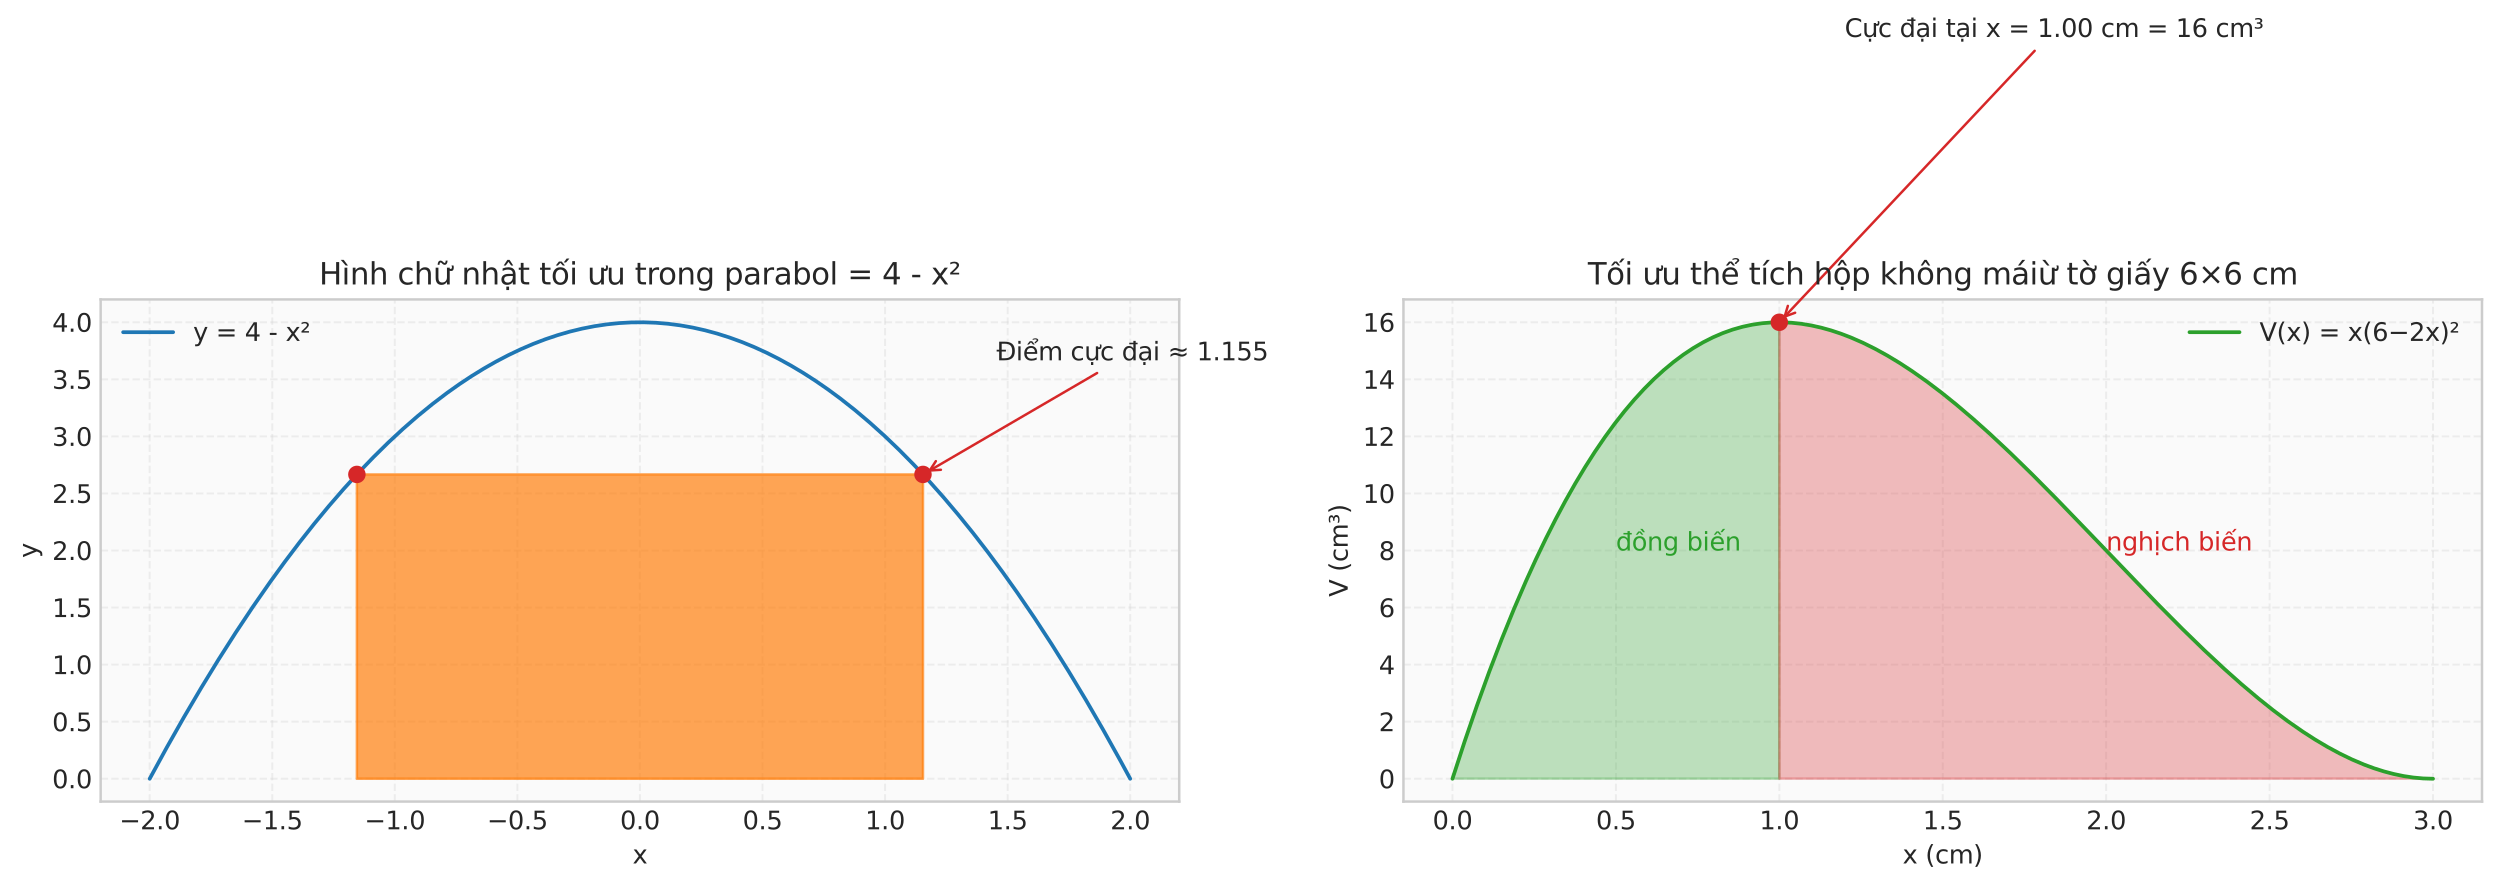 <?xml version="1.0" encoding="utf-8" standalone="no"?>
<!DOCTYPE svg PUBLIC "-//W3C//DTD SVG 1.1//EN"
  "http://www.w3.org/Graphics/SVG/1.1/DTD/svg11.dtd">
<svg xmlns:xlink="http://www.w3.org/1999/xlink" width="1000.461pt" height="354.832pt" viewBox="0 0 1000.461 354.832" xmlns="http://www.w3.org/2000/svg" version="1.1">
 <defs>
  <style type="text/css">*{stroke-linejoin: round; stroke-linecap: butt}</style>
 </defs>
 <g id="figure_1">
  <g id="patch_1">
   <path d="M 0 354.832 
L 1000.461 354.832 
L 1000.461 0 
L 0 0 
z
" style="fill: #ffffff"/>
  </g>
  <g id="axes_1">
   <g id="patch_2">
    <path d="M 40.281 320.775 
L 471.905 320.775 
L 471.905 119.835 
L 40.281 119.835 
z
" style="fill: #fafafa"/>
   </g>
   <g id="matplotlib.axis_1">
    <g id="xtick_1">
     <g id="line2d_1">
      <path d="M 59.901 320.775 
L 59.901 119.835 
" clip-path="url(#p2ac7e2e709)" style="fill: none; stroke-dasharray: 2.96,1.28; stroke-dashoffset: 0; stroke: #cccccc; stroke-opacity: 0.3; stroke-width: 0.8"/>
     </g>
     <g id="line2d_2"/>
     <g id="text_1">
      <!-- −2.0 -->
      <g style="fill: #262626" transform="translate(47.759 331.874) scale(0.1 -0.1)">
       <defs>
        <path id="DejaVuSans-2212" d="M 678 2272 
L 4684 2272 
L 4684 1741 
L 678 1741 
L 678 2272 
z
" transform="scale(0.016)"/>
        <path id="DejaVuSans-32" d="M 1228 531 
L 3431 531 
L 3431 0 
L 469 0 
L 469 531 
Q 828 903 1448 1529 
Q 2069 2156 2228 2338 
Q 2531 2678 2651 2914 
Q 2772 3150 2772 3378 
Q 2772 3750 2511 3984 
Q 2250 4219 1831 4219 
Q 1534 4219 1204 4116 
Q 875 4013 500 3803 
L 500 4441 
Q 881 4594 1212 4672 
Q 1544 4750 1819 4750 
Q 2544 4750 2975 4387 
Q 3406 4025 3406 3419 
Q 3406 3131 3298 2873 
Q 3191 2616 2906 2266 
Q 2828 2175 2409 1742 
Q 1991 1309 1228 531 
z
" transform="scale(0.016)"/>
        <path id="DejaVuSans-2e" d="M 684 794 
L 1344 794 
L 1344 0 
L 684 0 
L 684 794 
z
" transform="scale(0.016)"/>
        <path id="DejaVuSans-30" d="M 2034 4250 
Q 1547 4250 1301 3770 
Q 1056 3291 1056 2328 
Q 1056 1369 1301 889 
Q 1547 409 2034 409 
Q 2525 409 2770 889 
Q 3016 1369 3016 2328 
Q 3016 3291 2770 3770 
Q 2525 4250 2034 4250 
z
M 2034 4750 
Q 2819 4750 3233 4129 
Q 3647 3509 3647 2328 
Q 3647 1150 3233 529 
Q 2819 -91 2034 -91 
Q 1250 -91 836 529 
Q 422 1150 422 2328 
Q 422 3509 836 4129 
Q 1250 4750 2034 4750 
z
" transform="scale(0.016)"/>
       </defs>
       <use xlink:href="#DejaVuSans-2212"/>
       <use xlink:href="#DejaVuSans-32" transform="translate(83.789 0)"/>
       <use xlink:href="#DejaVuSans-2e" transform="translate(147.412 0)"/>
       <use xlink:href="#DejaVuSans-30" transform="translate(179.199 0)"/>
      </g>
     </g>
    </g>
    <g id="xtick_2">
     <g id="line2d_3">
      <path d="M 108.949 320.775 
L 108.949 119.835 
" clip-path="url(#p2ac7e2e709)" style="fill: none; stroke-dasharray: 2.96,1.28; stroke-dashoffset: 0; stroke: #cccccc; stroke-opacity: 0.3; stroke-width: 0.8"/>
     </g>
     <g id="line2d_4"/>
     <g id="text_2">
      <!-- −1.5 -->
      <g style="fill: #262626" transform="translate(96.807 331.874) scale(0.1 -0.1)">
       <defs>
        <path id="DejaVuSans-31" d="M 794 531 
L 1825 531 
L 1825 4091 
L 703 3866 
L 703 4441 
L 1819 4666 
L 2450 4666 
L 2450 531 
L 3481 531 
L 3481 0 
L 794 0 
L 794 531 
z
" transform="scale(0.016)"/>
        <path id="DejaVuSans-35" d="M 691 4666 
L 3169 4666 
L 3169 4134 
L 1269 4134 
L 1269 2991 
Q 1406 3038 1543 3061 
Q 1681 3084 1819 3084 
Q 2600 3084 3056 2656 
Q 3513 2228 3513 1497 
Q 3513 744 3044 326 
Q 2575 -91 1722 -91 
Q 1428 -91 1123 -41 
Q 819 9 494 109 
L 494 744 
Q 775 591 1075 516 
Q 1375 441 1709 441 
Q 2250 441 2565 725 
Q 2881 1009 2881 1497 
Q 2881 1984 2565 2268 
Q 2250 2553 1709 2553 
Q 1456 2553 1204 2497 
Q 953 2441 691 2322 
L 691 4666 
z
" transform="scale(0.016)"/>
       </defs>
       <use xlink:href="#DejaVuSans-2212"/>
       <use xlink:href="#DejaVuSans-31" transform="translate(83.789 0)"/>
       <use xlink:href="#DejaVuSans-2e" transform="translate(147.412 0)"/>
       <use xlink:href="#DejaVuSans-35" transform="translate(179.199 0)"/>
      </g>
     </g>
    </g>
    <g id="xtick_3">
     <g id="line2d_5">
      <path d="M 157.997 320.775 
L 157.997 119.835 
" clip-path="url(#p2ac7e2e709)" style="fill: none; stroke-dasharray: 2.96,1.28; stroke-dashoffset: 0; stroke: #cccccc; stroke-opacity: 0.3; stroke-width: 0.8"/>
     </g>
     <g id="line2d_6"/>
     <g id="text_3">
      <!-- −1.0 -->
      <g style="fill: #262626" transform="translate(145.855 331.874) scale(0.1 -0.1)">
       <use xlink:href="#DejaVuSans-2212"/>
       <use xlink:href="#DejaVuSans-31" transform="translate(83.789 0)"/>
       <use xlink:href="#DejaVuSans-2e" transform="translate(147.412 0)"/>
       <use xlink:href="#DejaVuSans-30" transform="translate(179.199 0)"/>
      </g>
     </g>
    </g>
    <g id="xtick_4">
     <g id="line2d_7">
      <path d="M 207.045 320.775 
L 207.045 119.835 
" clip-path="url(#p2ac7e2e709)" style="fill: none; stroke-dasharray: 2.96,1.28; stroke-dashoffset: 0; stroke: #cccccc; stroke-opacity: 0.3; stroke-width: 0.8"/>
     </g>
     <g id="line2d_8"/>
     <g id="text_4">
      <!-- −0.5 -->
      <g style="fill: #262626" transform="translate(194.904 331.874) scale(0.1 -0.1)">
       <use xlink:href="#DejaVuSans-2212"/>
       <use xlink:href="#DejaVuSans-30" transform="translate(83.789 0)"/>
       <use xlink:href="#DejaVuSans-2e" transform="translate(147.412 0)"/>
       <use xlink:href="#DejaVuSans-35" transform="translate(179.199 0)"/>
      </g>
     </g>
    </g>
    <g id="xtick_5">
     <g id="line2d_9">
      <path d="M 256.093 320.775 
L 256.093 119.835 
" clip-path="url(#p2ac7e2e709)" style="fill: none; stroke-dasharray: 2.96,1.28; stroke-dashoffset: 0; stroke: #cccccc; stroke-opacity: 0.3; stroke-width: 0.8"/>
     </g>
     <g id="line2d_10"/>
     <g id="text_5">
      <!-- 0.0 -->
      <g style="fill: #262626" transform="translate(248.142 331.874) scale(0.1 -0.1)">
       <use xlink:href="#DejaVuSans-30"/>
       <use xlink:href="#DejaVuSans-2e" transform="translate(63.623 0)"/>
       <use xlink:href="#DejaVuSans-30" transform="translate(95.41 0)"/>
      </g>
     </g>
    </g>
    <g id="xtick_6">
     <g id="line2d_11">
      <path d="M 305.141 320.775 
L 305.141 119.835 
" clip-path="url(#p2ac7e2e709)" style="fill: none; stroke-dasharray: 2.96,1.28; stroke-dashoffset: 0; stroke: #cccccc; stroke-opacity: 0.3; stroke-width: 0.8"/>
     </g>
     <g id="line2d_12"/>
     <g id="text_6">
      <!-- 0.5 -->
      <g style="fill: #262626" transform="translate(297.19 331.874) scale(0.1 -0.1)">
       <use xlink:href="#DejaVuSans-30"/>
       <use xlink:href="#DejaVuSans-2e" transform="translate(63.623 0)"/>
       <use xlink:href="#DejaVuSans-35" transform="translate(95.41 0)"/>
      </g>
     </g>
    </g>
    <g id="xtick_7">
     <g id="line2d_13">
      <path d="M 354.189 320.775 
L 354.189 119.835 
" clip-path="url(#p2ac7e2e709)" style="fill: none; stroke-dasharray: 2.96,1.28; stroke-dashoffset: 0; stroke: #cccccc; stroke-opacity: 0.3; stroke-width: 0.8"/>
     </g>
     <g id="line2d_14"/>
     <g id="text_7">
      <!-- 1.0 -->
      <g style="fill: #262626" transform="translate(346.238 331.874) scale(0.1 -0.1)">
       <use xlink:href="#DejaVuSans-31"/>
       <use xlink:href="#DejaVuSans-2e" transform="translate(63.623 0)"/>
       <use xlink:href="#DejaVuSans-30" transform="translate(95.41 0)"/>
      </g>
     </g>
    </g>
    <g id="xtick_8">
     <g id="line2d_15">
      <path d="M 403.238 320.775 
L 403.238 119.835 
" clip-path="url(#p2ac7e2e709)" style="fill: none; stroke-dasharray: 2.96,1.28; stroke-dashoffset: 0; stroke: #cccccc; stroke-opacity: 0.3; stroke-width: 0.8"/>
     </g>
     <g id="line2d_16"/>
     <g id="text_8">
      <!-- 1.5 -->
      <g style="fill: #262626" transform="translate(395.286 331.874) scale(0.1 -0.1)">
       <use xlink:href="#DejaVuSans-31"/>
       <use xlink:href="#DejaVuSans-2e" transform="translate(63.623 0)"/>
       <use xlink:href="#DejaVuSans-35" transform="translate(95.41 0)"/>
      </g>
     </g>
    </g>
    <g id="xtick_9">
     <g id="line2d_17">
      <path d="M 452.286 320.775 
L 452.286 119.835 
" clip-path="url(#p2ac7e2e709)" style="fill: none; stroke-dasharray: 2.96,1.28; stroke-dashoffset: 0; stroke: #cccccc; stroke-opacity: 0.3; stroke-width: 0.8"/>
     </g>
     <g id="line2d_18"/>
     <g id="text_9">
      <!-- 2.0 -->
      <g style="fill: #262626" transform="translate(444.334 331.874) scale(0.1 -0.1)">
       <use xlink:href="#DejaVuSans-32"/>
       <use xlink:href="#DejaVuSans-2e" transform="translate(63.623 0)"/>
       <use xlink:href="#DejaVuSans-30" transform="translate(95.41 0)"/>
      </g>
     </g>
    </g>
    <g id="text_10">
     <!-- x -->
     <g style="fill: #262626" transform="translate(253.134 345.552) scale(0.1 -0.1)">
      <defs>
       <path id="DejaVuSans-78" d="M 3513 3500 
L 2247 1797 
L 3578 0 
L 2900 0 
L 1881 1375 
L 863 0 
L 184 0 
L 1544 1831 
L 300 3500 
L 978 3500 
L 1906 2253 
L 2834 3500 
L 3513 3500 
z
" transform="scale(0.016)"/>
      </defs>
      <use xlink:href="#DejaVuSans-78"/>
     </g>
    </g>
   </g>
   <g id="matplotlib.axis_2">
    <g id="ytick_1">
     <g id="line2d_19">
      <path d="M 40.281 311.642 
L 471.905 311.642 
" clip-path="url(#p2ac7e2e709)" style="fill: none; stroke-dasharray: 2.96,1.28; stroke-dashoffset: 0; stroke: #cccccc; stroke-opacity: 0.3; stroke-width: 0.8"/>
     </g>
     <g id="line2d_20"/>
     <g id="text_11">
      <!-- 0.0 -->
      <g style="fill: #262626" transform="translate(20.878 315.441) scale(0.1 -0.1)">
       <use xlink:href="#DejaVuSans-30"/>
       <use xlink:href="#DejaVuSans-2e" transform="translate(63.623 0)"/>
       <use xlink:href="#DejaVuSans-30" transform="translate(95.41 0)"/>
      </g>
     </g>
    </g>
    <g id="ytick_2">
     <g id="line2d_21">
      <path d="M 40.281 288.807 
L 471.905 288.807 
" clip-path="url(#p2ac7e2e709)" style="fill: none; stroke-dasharray: 2.96,1.28; stroke-dashoffset: 0; stroke: #cccccc; stroke-opacity: 0.3; stroke-width: 0.8"/>
     </g>
     <g id="line2d_22"/>
     <g id="text_12">
      <!-- 0.5 -->
      <g style="fill: #262626" transform="translate(20.878 292.607) scale(0.1 -0.1)">
       <use xlink:href="#DejaVuSans-30"/>
       <use xlink:href="#DejaVuSans-2e" transform="translate(63.623 0)"/>
       <use xlink:href="#DejaVuSans-35" transform="translate(95.41 0)"/>
      </g>
     </g>
    </g>
    <g id="ytick_3">
     <g id="line2d_23">
      <path d="M 40.281 265.973 
L 471.905 265.973 
" clip-path="url(#p2ac7e2e709)" style="fill: none; stroke-dasharray: 2.96,1.28; stroke-dashoffset: 0; stroke: #cccccc; stroke-opacity: 0.3; stroke-width: 0.8"/>
     </g>
     <g id="line2d_24"/>
     <g id="text_13">
      <!-- 1.0 -->
      <g style="fill: #262626" transform="translate(20.878 269.772) scale(0.1 -0.1)">
       <use xlink:href="#DejaVuSans-31"/>
       <use xlink:href="#DejaVuSans-2e" transform="translate(63.623 0)"/>
       <use xlink:href="#DejaVuSans-30" transform="translate(95.41 0)"/>
      </g>
     </g>
    </g>
    <g id="ytick_4">
     <g id="line2d_25">
      <path d="M 40.281 243.139 
L 471.905 243.139 
" clip-path="url(#p2ac7e2e709)" style="fill: none; stroke-dasharray: 2.96,1.28; stroke-dashoffset: 0; stroke: #cccccc; stroke-opacity: 0.3; stroke-width: 0.8"/>
     </g>
     <g id="line2d_26"/>
     <g id="text_14">
      <!-- 1.5 -->
      <g style="fill: #262626" transform="translate(20.878 246.938) scale(0.1 -0.1)">
       <use xlink:href="#DejaVuSans-31"/>
       <use xlink:href="#DejaVuSans-2e" transform="translate(63.623 0)"/>
       <use xlink:href="#DejaVuSans-35" transform="translate(95.41 0)"/>
      </g>
     </g>
    </g>
    <g id="ytick_5">
     <g id="line2d_27">
      <path d="M 40.281 220.305 
L 471.905 220.305 
" clip-path="url(#p2ac7e2e709)" style="fill: none; stroke-dasharray: 2.96,1.28; stroke-dashoffset: 0; stroke: #cccccc; stroke-opacity: 0.3; stroke-width: 0.8"/>
     </g>
     <g id="line2d_28"/>
     <g id="text_15">
      <!-- 2.0 -->
      <g style="fill: #262626" transform="translate(20.878 224.104) scale(0.1 -0.1)">
       <use xlink:href="#DejaVuSans-32"/>
       <use xlink:href="#DejaVuSans-2e" transform="translate(63.623 0)"/>
       <use xlink:href="#DejaVuSans-30" transform="translate(95.41 0)"/>
      </g>
     </g>
    </g>
    <g id="ytick_6">
     <g id="line2d_29">
      <path d="M 40.281 197.47 
L 471.905 197.47 
" clip-path="url(#p2ac7e2e709)" style="fill: none; stroke-dasharray: 2.96,1.28; stroke-dashoffset: 0; stroke: #cccccc; stroke-opacity: 0.3; stroke-width: 0.8"/>
     </g>
     <g id="line2d_30"/>
     <g id="text_16">
      <!-- 2.5 -->
      <g style="fill: #262626" transform="translate(20.878 201.27) scale(0.1 -0.1)">
       <use xlink:href="#DejaVuSans-32"/>
       <use xlink:href="#DejaVuSans-2e" transform="translate(63.623 0)"/>
       <use xlink:href="#DejaVuSans-35" transform="translate(95.41 0)"/>
      </g>
     </g>
    </g>
    <g id="ytick_7">
     <g id="line2d_31">
      <path d="M 40.281 174.636 
L 471.905 174.636 
" clip-path="url(#p2ac7e2e709)" style="fill: none; stroke-dasharray: 2.96,1.28; stroke-dashoffset: 0; stroke: #cccccc; stroke-opacity: 0.3; stroke-width: 0.8"/>
     </g>
     <g id="line2d_32"/>
     <g id="text_17">
      <!-- 3.0 -->
      <g style="fill: #262626" transform="translate(20.878 178.435) scale(0.1 -0.1)">
       <defs>
        <path id="DejaVuSans-33" d="M 2597 2516 
Q 3050 2419 3304 2112 
Q 3559 1806 3559 1356 
Q 3559 666 3084 287 
Q 2609 -91 1734 -91 
Q 1441 -91 1130 -33 
Q 819 25 488 141 
L 488 750 
Q 750 597 1062 519 
Q 1375 441 1716 441 
Q 2309 441 2620 675 
Q 2931 909 2931 1356 
Q 2931 1769 2642 2001 
Q 2353 2234 1838 2234 
L 1294 2234 
L 1294 2753 
L 1863 2753 
Q 2328 2753 2575 2939 
Q 2822 3125 2822 3475 
Q 2822 3834 2567 4026 
Q 2313 4219 1838 4219 
Q 1578 4219 1281 4162 
Q 984 4106 628 3988 
L 628 4550 
Q 988 4650 1302 4700 
Q 1616 4750 1894 4750 
Q 2613 4750 3031 4423 
Q 3450 4097 3450 3541 
Q 3450 3153 3228 2886 
Q 3006 2619 2597 2516 
z
" transform="scale(0.016)"/>
       </defs>
       <use xlink:href="#DejaVuSans-33"/>
       <use xlink:href="#DejaVuSans-2e" transform="translate(63.623 0)"/>
       <use xlink:href="#DejaVuSans-30" transform="translate(95.41 0)"/>
      </g>
     </g>
    </g>
    <g id="ytick_8">
     <g id="line2d_33">
      <path d="M 40.281 151.802 
L 471.905 151.802 
" clip-path="url(#p2ac7e2e709)" style="fill: none; stroke-dasharray: 2.96,1.28; stroke-dashoffset: 0; stroke: #cccccc; stroke-opacity: 0.3; stroke-width: 0.8"/>
     </g>
     <g id="line2d_34"/>
     <g id="text_18">
      <!-- 3.5 -->
      <g style="fill: #262626" transform="translate(20.878 155.601) scale(0.1 -0.1)">
       <use xlink:href="#DejaVuSans-33"/>
       <use xlink:href="#DejaVuSans-2e" transform="translate(63.623 0)"/>
       <use xlink:href="#DejaVuSans-35" transform="translate(95.41 0)"/>
      </g>
     </g>
    </g>
    <g id="ytick_9">
     <g id="line2d_35">
      <path d="M 40.281 128.968 
L 471.905 128.968 
" clip-path="url(#p2ac7e2e709)" style="fill: none; stroke-dasharray: 2.96,1.28; stroke-dashoffset: 0; stroke: #cccccc; stroke-opacity: 0.3; stroke-width: 0.8"/>
     </g>
     <g id="line2d_36"/>
     <g id="text_19">
      <!-- 4.0 -->
      <g style="fill: #262626" transform="translate(20.878 132.767) scale(0.1 -0.1)">
       <defs>
        <path id="DejaVuSans-34" d="M 2419 4116 
L 825 1625 
L 2419 1625 
L 2419 4116 
z
M 2253 4666 
L 3047 4666 
L 3047 1625 
L 3713 1625 
L 3713 1100 
L 3047 1100 
L 3047 0 
L 2419 0 
L 2419 1100 
L 313 1100 
L 313 1709 
L 2253 4666 
z
" transform="scale(0.016)"/>
       </defs>
       <use xlink:href="#DejaVuSans-34"/>
       <use xlink:href="#DejaVuSans-2e" transform="translate(63.623 0)"/>
       <use xlink:href="#DejaVuSans-30" transform="translate(95.41 0)"/>
      </g>
     </g>
    </g>
    <g id="text_20">
     <!-- y -->
     <g style="fill: #262626" transform="translate(14.798 223.265) rotate(-90) scale(0.1 -0.1)">
      <defs>
       <path id="DejaVuSans-79" d="M 2059 -325 
Q 1816 -950 1584 -1140 
Q 1353 -1331 966 -1331 
L 506 -1331 
L 506 -850 
L 844 -850 
Q 1081 -850 1212 -737 
Q 1344 -625 1503 -206 
L 1606 56 
L 191 3500 
L 800 3500 
L 1894 763 
L 2988 3500 
L 3597 3500 
L 2059 -325 
z
" transform="scale(0.016)"/>
      </defs>
      <use xlink:href="#DejaVuSans-79"/>
     </g>
    </g>
   </g>
   <g id="patch_3">
    <path d="M 142.821 311.642 
L 369.365 311.642 
L 369.365 189.859 
L 142.821 189.859 
z
" clip-path="url(#p2ac7e2e709)" style="fill: #ff7f0e; opacity: 0.7; stroke: #ff7f0e; stroke-linejoin: miter"/>
   </g>
   <g id="line2d_37">
    <path d="M 59.901 311.642 
L 66.784 299.047 
L 73.668 286.903 
L 80.552 275.208 
L 87.436 263.963 
L 94.32 253.168 
L 101.204 242.823 
L 108.088 232.927 
L 113.989 224.803 
L 119.889 217.01 
L 125.79 209.547 
L 131.69 202.414 
L 137.591 195.612 
L 143.491 189.141 
L 149.392 183 
L 155.292 177.189 
L 161.193 171.709 
L 167.093 166.559 
L 172.994 161.74 
L 178.895 157.251 
L 183.812 153.763 
L 188.729 150.504 
L 193.646 147.475 
L 198.563 144.675 
L 203.48 142.105 
L 208.397 139.764 
L 213.314 137.653 
L 218.231 135.771 
L 223.149 134.119 
L 228.066 132.696 
L 232.983 131.502 
L 237.9 130.539 
L 242.817 129.804 
L 247.734 129.299 
L 252.651 129.024 
L 257.568 128.978 
L 262.485 129.162 
L 267.402 129.575 
L 272.32 130.217 
L 277.237 131.089 
L 282.154 132.191 
L 287.071 133.522 
L 291.988 135.082 
L 296.905 136.872 
L 301.822 138.892 
L 306.739 141.141 
L 311.656 143.619 
L 316.574 146.327 
L 321.491 149.265 
L 326.408 152.432 
L 331.325 155.828 
L 336.242 159.454 
L 342.143 164.108 
L 348.043 169.093 
L 353.944 174.408 
L 359.844 180.053 
L 365.745 186.029 
L 371.645 192.335 
L 377.546 198.972 
L 383.446 205.939 
L 389.347 213.237 
L 395.247 220.865 
L 401.148 228.824 
L 407.048 237.113 
L 413.932 247.201 
L 420.816 257.739 
L 427.7 268.727 
L 434.584 280.165 
L 441.468 292.052 
L 448.352 304.39 
L 452.286 311.642 
L 452.286 311.642 
" clip-path="url(#p2ac7e2e709)" style="fill: none; stroke: #1f77b4; stroke-width: 1.5; stroke-linecap: round"/>
   </g>
   <g id="patch_4">
    <path d="M 40.281 320.775 
L 40.281 119.835 
" style="fill: none; stroke: #cccccc; stroke-linejoin: miter; stroke-linecap: square"/>
   </g>
   <g id="patch_5">
    <path d="M 471.905 320.775 
L 471.905 119.835 
" style="fill: none; stroke: #cccccc; stroke-linejoin: miter; stroke-linecap: square"/>
   </g>
   <g id="patch_6">
    <path d="M 40.281 320.775 
L 471.905 320.775 
" style="fill: none; stroke: #cccccc; stroke-linejoin: miter; stroke-linecap: square"/>
   </g>
   <g id="patch_7">
    <path d="M 40.281 119.835 
L 471.905 119.835 
" style="fill: none; stroke: #cccccc; stroke-linejoin: miter; stroke-linecap: square"/>
   </g>
   <g id="patch_8">
    <path d="M 439.041 149.277 
Q 405.069 169.064 372.062 188.288 
" style="fill: none; stroke: #d62728; stroke-linecap: round"/>
    <path d="M 376.525 188.003 
L 372.062 188.288 
L 374.512 184.547 
" style="fill: none; stroke: #d62728; stroke-linecap: round"/>
   </g>
   <g id="text_21">
    <!-- Điểm cực đại ≈ 1.155 -->
    <g style="fill: #262626" transform="translate(398.794 144.191) scale(0.1 -0.1)">
     <defs>
      <path id="DejaVuSans-110" d="M 659 4666 
L 1959 4666 
Q 3313 4666 3947 4102 
Q 4581 3538 4581 2338 
Q 4581 1131 3945 565 
Q 3309 0 1959 0 
L 659 0 
L 659 2188 
L 31 2188 
L 31 2638 
L 659 2638 
L 659 4666 
z
M 1294 4147 
L 1294 2638 
L 2344 2638 
L 2344 2188 
L 1294 2188 
L 1294 519 
L 2053 519 
Q 3019 519 3467 956 
Q 3916 1394 3916 2338 
Q 3916 3275 3467 3711 
Q 3019 4147 2053 4147 
L 1294 4147 
z
" transform="scale(0.016)"/>
      <path id="DejaVuSans-69" d="M 603 3500 
L 1178 3500 
L 1178 0 
L 603 0 
L 603 3500 
z
M 603 4863 
L 1178 4863 
L 1178 4134 
L 603 4134 
L 603 4863 
z
" transform="scale(0.016)"/>
      <path id="DejaVuSans-1ec3" d="M 3597 1894 
L 3597 1613 
L 953 1613 
Q 991 1019 1311 708 
Q 1631 397 2203 397 
Q 2534 397 2845 478 
Q 3156 559 3463 722 
L 3463 178 
Q 3153 47 2828 -22 
Q 2503 -91 2169 -91 
Q 1331 -91 842 396 
Q 353 884 353 1716 
Q 353 2575 817 3079 
Q 1281 3584 2069 3584 
Q 2775 3584 3186 3129 
Q 3597 2675 3597 1894 
z
M 3022 2063 
Q 3016 2534 2758 2815 
Q 2500 3097 2075 3097 
Q 1594 3097 1305 2825 
Q 1016 2553 972 2059 
L 3022 2063 
z
M 2468 5345 
Q 2818 5504 3146 5504 
Q 3471 5504 3669 5371 
Q 3868 5239 3868 5029 
Q 3868 4839 3593 4636 
L 3455 4536 
Q 3346 4454 3334 4426 
Q 3312 4376 3312 4276 
L 2940 4276 
L 2940 4314 
Q 2940 4439 2987 4523 
Q 3034 4608 3193 4723 
L 3334 4829 
Q 3477 4936 3477 5061 
Q 3477 5126 3380 5182 
Q 3284 5239 3062 5239 
Q 2780 5239 2468 5076 
L 2468 5345 
z
M 1738 4775 
L 2326 4775 
L 2985 3944 
L 2551 3944 
L 2032 4500 
L 1513 3944 
L 1079 3944 
L 1738 4775 
z
" transform="scale(0.016)"/>
      <path id="DejaVuSans-6d" d="M 3328 2828 
Q 3544 3216 3844 3400 
Q 4144 3584 4550 3584 
Q 5097 3584 5394 3201 
Q 5691 2819 5691 2113 
L 5691 0 
L 5113 0 
L 5113 2094 
Q 5113 2597 4934 2840 
Q 4756 3084 4391 3084 
Q 3944 3084 3684 2787 
Q 3425 2491 3425 1978 
L 3425 0 
L 2847 0 
L 2847 2094 
Q 2847 2600 2669 2842 
Q 2491 3084 2119 3084 
Q 1678 3084 1418 2786 
Q 1159 2488 1159 1978 
L 1159 0 
L 581 0 
L 581 3500 
L 1159 3500 
L 1159 2956 
Q 1356 3278 1631 3431 
Q 1906 3584 2284 3584 
Q 2666 3584 2933 3390 
Q 3200 3197 3328 2828 
z
" transform="scale(0.016)"/>
      <path id="DejaVuSans-20" transform="scale(0.016)"/>
      <path id="DejaVuSans-63" d="M 3122 3366 
L 3122 2828 
Q 2878 2963 2633 3030 
Q 2388 3097 2138 3097 
Q 1578 3097 1268 2742 
Q 959 2388 959 1747 
Q 959 1106 1268 751 
Q 1578 397 2138 397 
Q 2388 397 2633 464 
Q 2878 531 3122 666 
L 3122 134 
Q 2881 22 2623 -34 
Q 2366 -91 2075 -91 
Q 1284 -91 818 406 
Q 353 903 353 1747 
Q 353 2603 823 3093 
Q 1294 3584 2113 3584 
Q 2378 3584 2631 3529 
Q 2884 3475 3122 3366 
z
" transform="scale(0.016)"/>
      <path id="DejaVuSans-1ef1" d="M 3094 3136 
L 3094 3508 
Q 3285 3367 3422 3300 
Q 3560 3233 3657 3233 
Q 3800 3233 3872 3319 
Q 3944 3405 3944 3573 
Q 3944 3673 3920 3770 
Q 3897 3867 3850 3964 
L 4266 3964 
Q 4297 3845 4312 3739 
Q 4328 3633 4328 3539 
Q 4328 3158 4192 2978 
Q 4057 2798 3766 2798 
Q 3616 2798 3452 2881 
Q 3288 2964 3094 3136 
z
M 552 1381 
L 552 3500 
L 1127 3500 
L 1127 1403 
Q 1127 906 1320 657 
Q 1514 409 1902 409 
Q 2367 409 2637 706 
Q 2908 1003 2908 1516 
L 2908 3500 
L 3483 3500 
L 3483 0 
L 2908 0 
L 2908 538 
Q 2699 219 2422 64 
Q 2146 -91 1780 -91 
Q 1177 -91 864 284 
Q 552 659 552 1381 
z
M 1999 3584 
L 1999 3584 
z
M 1690 -441 
L 2265 -441 
L 2265 -1172 
L 1690 -1172 
L 1690 -441 
z
" transform="scale(0.016)"/>
      <path id="DejaVuSans-111" d="M 2906 2969 
L 2906 4013 
L 1888 4013 
L 1888 4403 
L 2906 4403 
L 2906 4863 
L 3481 4863 
L 3481 4403 
L 3963 4403 
L 3963 4013 
L 3481 4013 
L 3481 0 
L 2906 0 
L 2906 525 
Q 2725 213 2448 61 
Q 2172 -91 1784 -91 
Q 1150 -91 751 415 
Q 353 922 353 1747 
Q 353 2572 751 3078 
Q 1150 3584 1784 3584 
Q 2172 3584 2448 3432 
Q 2725 3281 2906 2969 
z
M 947 1747 
Q 947 1113 1208 752 
Q 1469 391 1925 391 
Q 2381 391 2643 752 
Q 2906 1113 2906 1747 
Q 2906 2381 2643 2742 
Q 2381 3103 1925 3103 
Q 1469 3103 1208 2742 
Q 947 2381 947 1747 
z
" transform="scale(0.016)"/>
      <path id="DejaVuSans-1ea1" d="M 1410 -441 
L 1985 -441 
L 1985 -1172 
L 1410 -1172 
L 1410 -441 
z
M 2194 1759 
Q 1497 1759 1228 1600 
Q 959 1441 959 1056 
Q 959 750 1161 570 
Q 1363 391 1709 391 
Q 2188 391 2477 730 
Q 2766 1069 2766 1631 
L 2766 1759 
L 2194 1759 
z
M 3341 1997 
L 3341 0 
L 2766 0 
L 2766 531 
Q 2569 213 2275 61 
Q 1981 -91 1556 -91 
Q 1019 -91 701 211 
Q 384 513 384 1019 
Q 384 1609 779 1909 
Q 1175 2209 1959 2209 
L 2766 2209 
L 2766 2266 
Q 2766 2663 2505 2880 
Q 2244 3097 1772 3097 
Q 1472 3097 1187 3025 
Q 903 2953 641 2809 
L 641 3341 
Q 956 3463 1253 3523 
Q 1550 3584 1831 3584 
Q 2591 3584 2966 3190 
Q 3341 2797 3341 1997 
z
" transform="scale(0.016)"/>
      <path id="DejaVuSans-2248" d="M 4684 1947 
L 4684 1388 
Q 4356 1144 4076 1036 
Q 3797 928 3494 928 
Q 3150 928 2694 1113 
Q 2663 1125 2641 1134 
Q 2622 1141 2575 1159 
Q 2091 1350 1797 1350 
Q 1522 1350 1253 1231 
Q 984 1113 678 850 
L 678 1409 
Q 1006 1653 1286 1761 
Q 1566 1869 1869 1869 
Q 2213 1869 2672 1684 
Q 2706 1669 2722 1663 
Q 2741 1656 2788 1638 
Q 3272 1447 3566 1447 
Q 3834 1447 4098 1564 
Q 4363 1681 4684 1947 
z
M 4684 3163 
L 4684 2606 
Q 4356 2359 4076 2251 
Q 3797 2144 3494 2144 
Q 3150 2144 2694 2328 
Q 2663 2341 2641 2350 
Q 2622 2356 2575 2375 
Q 2091 2566 1797 2566 
Q 1522 2566 1253 2447 
Q 984 2328 678 2069 
L 678 2625 
Q 1006 2869 1286 2976 
Q 1566 3084 1869 3084 
Q 2213 3084 2672 2900 
Q 2703 2888 2719 2881 
Q 2741 2872 2788 2853 
Q 3272 2663 3566 2663 
Q 3834 2663 4098 2780 
Q 4363 2897 4684 3163 
z
" transform="scale(0.016)"/>
     </defs>
     <use xlink:href="#DejaVuSans-110"/>
     <use xlink:href="#DejaVuSans-69" transform="translate(77.49 0)"/>
     <use xlink:href="#DejaVuSans-1ec3" transform="translate(105.273 0)"/>
     <use xlink:href="#DejaVuSans-6d" transform="translate(166.797 0)"/>
     <use xlink:href="#DejaVuSans-20" transform="translate(264.209 0)"/>
     <use xlink:href="#DejaVuSans-63" transform="translate(295.996 0)"/>
     <use xlink:href="#DejaVuSans-1ef1" transform="translate(350.977 0)"/>
     <use xlink:href="#DejaVuSans-63" transform="translate(414.355 0)"/>
     <use xlink:href="#DejaVuSans-20" transform="translate(469.336 0)"/>
     <use xlink:href="#DejaVuSans-111" transform="translate(501.123 0)"/>
     <use xlink:href="#DejaVuSans-1ea1" transform="translate(564.6 0)"/>
     <use xlink:href="#DejaVuSans-69" transform="translate(625.879 0)"/>
     <use xlink:href="#DejaVuSans-20" transform="translate(653.662 0)"/>
     <use xlink:href="#DejaVuSans-2248" transform="translate(685.449 0)"/>
     <use xlink:href="#DejaVuSans-20" transform="translate(769.238 0)"/>
     <use xlink:href="#DejaVuSans-31" transform="translate(801.025 0)"/>
     <use xlink:href="#DejaVuSans-2e" transform="translate(864.648 0)"/>
     <use xlink:href="#DejaVuSans-31" transform="translate(896.436 0)"/>
     <use xlink:href="#DejaVuSans-35" transform="translate(960.059 0)"/>
     <use xlink:href="#DejaVuSans-35" transform="translate(1023.682 0)"/>
    </g>
   </g>
   <g id="text_22">
    <!-- Hình chữ nhật tối ưu trong parabol = 4 - x² -->
    <g style="fill: #262626" transform="translate(127.697 113.835) scale(0.12 -0.12)">
     <defs>
      <path id="DejaVuSans-48" d="M 628 4666 
L 1259 4666 
L 1259 2753 
L 3553 2753 
L 3553 4666 
L 4184 4666 
L 4184 0 
L 3553 0 
L 3553 2222 
L 1259 2222 
L 1259 0 
L 628 0 
L 628 4666 
z
" transform="scale(0.016)"/>
      <path id="DejaVuSans-ec" d="M 435 5119 
L 1316 3950 
L 838 3950 
L -181 5119 
L 435 5119 
z
M 603 3500 
L 1178 3500 
L 1178 0 
L 603 0 
L 603 3500 
z
M 891 3584 
L 891 3584 
z
" transform="scale(0.016)"/>
      <path id="DejaVuSans-6e" d="M 3513 2113 
L 3513 0 
L 2938 0 
L 2938 2094 
Q 2938 2591 2744 2837 
Q 2550 3084 2163 3084 
Q 1697 3084 1428 2787 
Q 1159 2491 1159 1978 
L 1159 0 
L 581 0 
L 581 3500 
L 1159 3500 
L 1159 2956 
Q 1366 3272 1645 3428 
Q 1925 3584 2291 3584 
Q 2894 3584 3203 3211 
Q 3513 2838 3513 2113 
z
" transform="scale(0.016)"/>
      <path id="DejaVuSans-68" d="M 3513 2113 
L 3513 0 
L 2938 0 
L 2938 2094 
Q 2938 2591 2744 2837 
Q 2550 3084 2163 3084 
Q 1697 3084 1428 2787 
Q 1159 2491 1159 1978 
L 1159 0 
L 581 0 
L 581 4863 
L 1159 4863 
L 1159 2956 
Q 1366 3272 1645 3428 
Q 1925 3584 2291 3584 
Q 2894 3584 3203 3211 
Q 3513 2838 3513 2113 
z
" transform="scale(0.016)"/>
      <path id="DejaVuSans-1eef" d="M 1988 4281 
L 1809 4453 
Q 1741 4516 1689 4545 
Q 1638 4575 1597 4575 
Q 1478 4575 1422 4461 
Q 1366 4347 1359 4091 
L 969 4091 
Q 975 4513 1134 4742 
Q 1294 4972 1578 4972 
Q 1697 4972 1797 4928 
Q 1897 4884 2013 4781 
L 2191 4609 
Q 2259 4547 2311 4517 
Q 2363 4488 2403 4488 
Q 2522 4488 2578 4602 
Q 2634 4716 2641 4972 
L 3031 4972 
Q 3025 4550 2865 4320 
Q 2706 4091 2422 4091 
Q 2303 4091 2203 4134 
Q 2103 4178 1988 4281 
z
M 3094 3136 
L 3094 3508 
Q 3285 3367 3422 3300 
Q 3560 3233 3657 3233 
Q 3800 3233 3872 3319 
Q 3944 3405 3944 3573 
Q 3944 3673 3920 3770 
Q 3897 3867 3850 3964 
L 4266 3964 
Q 4297 3845 4312 3739 
Q 4328 3633 4328 3539 
Q 4328 3158 4192 2978 
Q 4057 2798 3766 2798 
Q 3616 2798 3452 2881 
Q 3288 2964 3094 3136 
z
M 552 1381 
L 552 3500 
L 1127 3500 
L 1127 1403 
Q 1127 906 1320 657 
Q 1514 409 1902 409 
Q 2367 409 2637 706 
Q 2908 1003 2908 1516 
L 2908 3500 
L 3483 3500 
L 3483 0 
L 2908 0 
L 2908 538 
Q 2699 219 2422 64 
Q 2146 -91 1780 -91 
Q 1177 -91 864 284 
Q 552 659 552 1381 
z
M 1999 3584 
L 1999 3584 
z
" transform="scale(0.016)"/>
      <path id="DejaVuSans-1ead" d="M 2194 1759 
Q 1497 1759 1228 1600 
Q 959 1441 959 1056 
Q 959 750 1161 570 
Q 1363 391 1709 391 
Q 2188 391 2477 730 
Q 2766 1069 2766 1631 
L 2766 1759 
L 2194 1759 
z
M 3341 1997 
L 3341 0 
L 2766 0 
L 2766 531 
Q 2569 213 2275 61 
Q 1981 -91 1556 -91 
Q 1019 -91 701 211 
Q 384 513 384 1019 
Q 384 1609 779 1909 
Q 1175 2209 1959 2209 
L 2766 2209 
L 2766 2266 
Q 2766 2663 2505 2880 
Q 2244 3097 1772 3097 
Q 1472 3097 1187 3025 
Q 903 2953 641 2809 
L 641 3341 
Q 956 3463 1253 3523 
Q 1550 3584 1831 3584 
Q 2591 3584 2966 3190 
Q 3341 2797 3341 1997 
z
M 1625 5119 
L 2087 5119 
L 2853 3944 
L 2419 3944 
L 1856 4709 
L 1294 3944 
L 859 3944 
L 1625 5119 
z
M 1410 -441 
L 1985 -441 
L 1985 -1172 
L 1410 -1172 
L 1410 -441 
z
" transform="scale(0.016)"/>
      <path id="DejaVuSans-74" d="M 1172 4494 
L 1172 3500 
L 2356 3500 
L 2356 3053 
L 1172 3053 
L 1172 1153 
Q 1172 725 1289 603 
Q 1406 481 1766 481 
L 2356 481 
L 2356 0 
L 1766 0 
Q 1100 0 847 248 
Q 594 497 594 1153 
L 594 3053 
L 172 3053 
L 172 3500 
L 594 3500 
L 594 4494 
L 1172 4494 
z
" transform="scale(0.016)"/>
      <path id="DejaVuSans-1ed1" d="M 1658 4775 
L 2246 4775 
L 2905 3944 
L 2471 3944 
L 1952 4500 
L 1433 3944 
L 999 3944 
L 1658 4775 
z
M 3268 5409 
L 3846 5409 
L 3134 4584 
L 2655 4584 
L 3268 5409 
z
M 1959 3097 
Q 1497 3097 1228 2736 
Q 959 2375 959 1747 
Q 959 1119 1226 758 
Q 1494 397 1959 397 
Q 2419 397 2687 759 
Q 2956 1122 2956 1747 
Q 2956 2369 2687 2733 
Q 2419 3097 1959 3097 
z
M 1959 3584 
Q 2709 3584 3137 3096 
Q 3566 2609 3566 1747 
Q 3566 888 3137 398 
Q 2709 -91 1959 -91 
Q 1206 -91 779 398 
Q 353 888 353 1747 
Q 353 2609 779 3096 
Q 1206 3584 1959 3584 
z
" transform="scale(0.016)"/>
      <path id="DejaVuSans-1b0" d="M 3094 3136 
L 3094 3508 
Q 3285 3367 3422 3300 
Q 3560 3233 3657 3233 
Q 3800 3233 3872 3319 
Q 3944 3405 3944 3573 
Q 3944 3673 3920 3770 
Q 3897 3867 3850 3964 
L 4266 3964 
Q 4297 3845 4312 3739 
Q 4328 3633 4328 3539 
Q 4328 3158 4192 2978 
Q 4057 2798 3766 2798 
Q 3616 2798 3452 2881 
Q 3288 2964 3094 3136 
z
M 552 1381 
L 552 3500 
L 1127 3500 
L 1127 1403 
Q 1127 906 1320 657 
Q 1514 409 1902 409 
Q 2367 409 2637 706 
Q 2908 1003 2908 1516 
L 2908 3500 
L 3483 3500 
L 3483 0 
L 2908 0 
L 2908 538 
Q 2699 219 2422 64 
Q 2146 -91 1780 -91 
Q 1177 -91 864 284 
Q 552 659 552 1381 
z
M 1999 3584 
L 1999 3584 
z
" transform="scale(0.016)"/>
      <path id="DejaVuSans-75" d="M 544 1381 
L 544 3500 
L 1119 3500 
L 1119 1403 
Q 1119 906 1312 657 
Q 1506 409 1894 409 
Q 2359 409 2629 706 
Q 2900 1003 2900 1516 
L 2900 3500 
L 3475 3500 
L 3475 0 
L 2900 0 
L 2900 538 
Q 2691 219 2414 64 
Q 2138 -91 1772 -91 
Q 1169 -91 856 284 
Q 544 659 544 1381 
z
M 1991 3584 
L 1991 3584 
z
" transform="scale(0.016)"/>
      <path id="DejaVuSans-72" d="M 2631 2963 
Q 2534 3019 2420 3045 
Q 2306 3072 2169 3072 
Q 1681 3072 1420 2755 
Q 1159 2438 1159 1844 
L 1159 0 
L 581 0 
L 581 3500 
L 1159 3500 
L 1159 2956 
Q 1341 3275 1631 3429 
Q 1922 3584 2338 3584 
Q 2397 3584 2469 3576 
Q 2541 3569 2628 3553 
L 2631 2963 
z
" transform="scale(0.016)"/>
      <path id="DejaVuSans-6f" d="M 1959 3097 
Q 1497 3097 1228 2736 
Q 959 2375 959 1747 
Q 959 1119 1226 758 
Q 1494 397 1959 397 
Q 2419 397 2687 759 
Q 2956 1122 2956 1747 
Q 2956 2369 2687 2733 
Q 2419 3097 1959 3097 
z
M 1959 3584 
Q 2709 3584 3137 3096 
Q 3566 2609 3566 1747 
Q 3566 888 3137 398 
Q 2709 -91 1959 -91 
Q 1206 -91 779 398 
Q 353 888 353 1747 
Q 353 2609 779 3096 
Q 1206 3584 1959 3584 
z
" transform="scale(0.016)"/>
      <path id="DejaVuSans-67" d="M 2906 1791 
Q 2906 2416 2648 2759 
Q 2391 3103 1925 3103 
Q 1463 3103 1205 2759 
Q 947 2416 947 1791 
Q 947 1169 1205 825 
Q 1463 481 1925 481 
Q 2391 481 2648 825 
Q 2906 1169 2906 1791 
z
M 3481 434 
Q 3481 -459 3084 -895 
Q 2688 -1331 1869 -1331 
Q 1566 -1331 1297 -1286 
Q 1028 -1241 775 -1147 
L 775 -588 
Q 1028 -725 1275 -790 
Q 1522 -856 1778 -856 
Q 2344 -856 2625 -561 
Q 2906 -266 2906 331 
L 2906 616 
Q 2728 306 2450 153 
Q 2172 0 1784 0 
Q 1141 0 747 490 
Q 353 981 353 1791 
Q 353 2603 747 3093 
Q 1141 3584 1784 3584 
Q 2172 3584 2450 3431 
Q 2728 3278 2906 2969 
L 2906 3500 
L 3481 3500 
L 3481 434 
z
" transform="scale(0.016)"/>
      <path id="DejaVuSans-70" d="M 1159 525 
L 1159 -1331 
L 581 -1331 
L 581 3500 
L 1159 3500 
L 1159 2969 
Q 1341 3281 1617 3432 
Q 1894 3584 2278 3584 
Q 2916 3584 3314 3078 
Q 3713 2572 3713 1747 
Q 3713 922 3314 415 
Q 2916 -91 2278 -91 
Q 1894 -91 1617 61 
Q 1341 213 1159 525 
z
M 3116 1747 
Q 3116 2381 2855 2742 
Q 2594 3103 2138 3103 
Q 1681 3103 1420 2742 
Q 1159 2381 1159 1747 
Q 1159 1113 1420 752 
Q 1681 391 2138 391 
Q 2594 391 2855 752 
Q 3116 1113 3116 1747 
z
" transform="scale(0.016)"/>
      <path id="DejaVuSans-61" d="M 2194 1759 
Q 1497 1759 1228 1600 
Q 959 1441 959 1056 
Q 959 750 1161 570 
Q 1363 391 1709 391 
Q 2188 391 2477 730 
Q 2766 1069 2766 1631 
L 2766 1759 
L 2194 1759 
z
M 3341 1997 
L 3341 0 
L 2766 0 
L 2766 531 
Q 2569 213 2275 61 
Q 1981 -91 1556 -91 
Q 1019 -91 701 211 
Q 384 513 384 1019 
Q 384 1609 779 1909 
Q 1175 2209 1959 2209 
L 2766 2209 
L 2766 2266 
Q 2766 2663 2505 2880 
Q 2244 3097 1772 3097 
Q 1472 3097 1187 3025 
Q 903 2953 641 2809 
L 641 3341 
Q 956 3463 1253 3523 
Q 1550 3584 1831 3584 
Q 2591 3584 2966 3190 
Q 3341 2797 3341 1997 
z
" transform="scale(0.016)"/>
      <path id="DejaVuSans-62" d="M 3116 1747 
Q 3116 2381 2855 2742 
Q 2594 3103 2138 3103 
Q 1681 3103 1420 2742 
Q 1159 2381 1159 1747 
Q 1159 1113 1420 752 
Q 1681 391 2138 391 
Q 2594 391 2855 752 
Q 3116 1113 3116 1747 
z
M 1159 2969 
Q 1341 3281 1617 3432 
Q 1894 3584 2278 3584 
Q 2916 3584 3314 3078 
Q 3713 2572 3713 1747 
Q 3713 922 3314 415 
Q 2916 -91 2278 -91 
Q 1894 -91 1617 61 
Q 1341 213 1159 525 
L 1159 0 
L 581 0 
L 581 4863 
L 1159 4863 
L 1159 2969 
z
" transform="scale(0.016)"/>
      <path id="DejaVuSans-6c" d="M 603 4863 
L 1178 4863 
L 1178 0 
L 603 0 
L 603 4863 
z
" transform="scale(0.016)"/>
      <path id="DejaVuSans-3d" d="M 678 2906 
L 4684 2906 
L 4684 2381 
L 678 2381 
L 678 2906 
z
M 678 1631 
L 4684 1631 
L 4684 1100 
L 678 1100 
L 678 1631 
z
" transform="scale(0.016)"/>
      <path id="DejaVuSans-2d" d="M 313 2009 
L 1997 2009 
L 1997 1497 
L 313 1497 
L 313 2009 
z
" transform="scale(0.016)"/>
      <path id="DejaVuSans-b2" d="M 838 2444 
L 2163 2444 
L 2163 2088 
L 294 2088 
L 294 2431 
Q 400 2528 597 2703 
Q 1672 3656 1672 3950 
Q 1672 4156 1509 4282 
Q 1347 4409 1081 4409 
Q 919 4409 728 4354 
Q 538 4300 313 4191 
L 313 4575 
Q 553 4663 761 4706 
Q 969 4750 1147 4750 
Q 1600 4750 1872 4544 
Q 2144 4338 2144 4000 
Q 2144 3566 1109 2678 
Q 934 2528 838 2444 
z
" transform="scale(0.016)"/>
     </defs>
     <use xlink:href="#DejaVuSans-48"/>
     <use xlink:href="#DejaVuSans-ec" transform="translate(75.195 0)"/>
     <use xlink:href="#DejaVuSans-6e" transform="translate(102.979 0)"/>
     <use xlink:href="#DejaVuSans-68" transform="translate(166.357 0)"/>
     <use xlink:href="#DejaVuSans-20" transform="translate(229.736 0)"/>
     <use xlink:href="#DejaVuSans-63" transform="translate(261.523 0)"/>
     <use xlink:href="#DejaVuSans-68" transform="translate(316.504 0)"/>
     <use xlink:href="#DejaVuSans-1eef" transform="translate(379.883 0)"/>
     <use xlink:href="#DejaVuSans-20" transform="translate(443.262 0)"/>
     <use xlink:href="#DejaVuSans-6e" transform="translate(475.049 0)"/>
     <use xlink:href="#DejaVuSans-68" transform="translate(538.428 0)"/>
     <use xlink:href="#DejaVuSans-1ead" transform="translate(601.807 0)"/>
     <use xlink:href="#DejaVuSans-74" transform="translate(663.086 0)"/>
     <use xlink:href="#DejaVuSans-20" transform="translate(702.295 0)"/>
     <use xlink:href="#DejaVuSans-74" transform="translate(734.082 0)"/>
     <use xlink:href="#DejaVuSans-1ed1" transform="translate(773.291 0)"/>
     <use xlink:href="#DejaVuSans-69" transform="translate(834.473 0)"/>
     <use xlink:href="#DejaVuSans-20" transform="translate(862.256 0)"/>
     <use xlink:href="#DejaVuSans-1b0" transform="translate(894.043 0)"/>
     <use xlink:href="#DejaVuSans-75" transform="translate(957.422 0)"/>
     <use xlink:href="#DejaVuSans-20" transform="translate(1020.801 0)"/>
     <use xlink:href="#DejaVuSans-74" transform="translate(1052.588 0)"/>
     <use xlink:href="#DejaVuSans-72" transform="translate(1091.797 0)"/>
     <use xlink:href="#DejaVuSans-6f" transform="translate(1130.66 0)"/>
     <use xlink:href="#DejaVuSans-6e" transform="translate(1191.842 0)"/>
     <use xlink:href="#DejaVuSans-67" transform="translate(1255.221 0)"/>
     <use xlink:href="#DejaVuSans-20" transform="translate(1318.697 0)"/>
     <use xlink:href="#DejaVuSans-70" transform="translate(1350.484 0)"/>
     <use xlink:href="#DejaVuSans-61" transform="translate(1413.961 0)"/>
     <use xlink:href="#DejaVuSans-72" transform="translate(1475.24 0)"/>
     <use xlink:href="#DejaVuSans-61" transform="translate(1516.354 0)"/>
     <use xlink:href="#DejaVuSans-62" transform="translate(1577.633 0)"/>
     <use xlink:href="#DejaVuSans-6f" transform="translate(1641.109 0)"/>
     <use xlink:href="#DejaVuSans-6c" transform="translate(1702.291 0)"/>
     <use xlink:href="#DejaVuSans-20" transform="translate(1730.074 0)"/>
     <use xlink:href="#DejaVuSans-3d" transform="translate(1761.861 0)"/>
     <use xlink:href="#DejaVuSans-20" transform="translate(1845.65 0)"/>
     <use xlink:href="#DejaVuSans-34" transform="translate(1877.438 0)"/>
     <use xlink:href="#DejaVuSans-20" transform="translate(1941.061 0)"/>
     <use xlink:href="#DejaVuSans-2d" transform="translate(1972.848 0)"/>
     <use xlink:href="#DejaVuSans-20" transform="translate(2008.932 0)"/>
     <use xlink:href="#DejaVuSans-78" transform="translate(2040.719 0)"/>
     <use xlink:href="#DejaVuSans-b2" transform="translate(2099.898 0)"/>
    </g>
   </g>
   <g id="PathCollection_1">
    <defs>
     <path id="m6f13ef1650" d="M 0 3 
C 0.796 3 1.559 2.684 2.121 2.121 
C 2.684 1.559 3 0.796 3 0 
C 3 -0.796 2.684 -1.559 2.121 -2.121 
C 1.559 -2.684 0.796 -3 0 -3 
C -0.796 -3 -1.559 -2.684 -2.121 -2.121 
C -2.684 -1.559 -3 -0.796 -3 0 
C -3 0.796 -2.684 1.559 -2.121 2.121 
C -1.559 2.684 -0.796 3 0 3 
z
" style="stroke: #d62728"/>
    </defs>
    <g clip-path="url(#p2ac7e2e709)">
     <use xlink:href="#m6f13ef1650" x="369.365" y="189.859" style="fill: #d62728; stroke: #d62728"/>
     <use xlink:href="#m6f13ef1650" x="142.821" y="189.859" style="fill: #d62728; stroke: #d62728"/>
    </g>
   </g>
   <g id="legend_1">
    <g id="line2d_38">
     <path d="M 49.281 132.934 
L 59.281 132.934 
L 69.281 132.934 
" style="fill: none; stroke: #1f77b4; stroke-width: 1.5; stroke-linecap: round"/>
    </g>
    <g id="text_23">
     <!-- y = 4 - x² -->
     <g style="fill: #262626" transform="translate(77.281 136.434) scale(0.1 -0.1)">
      <use xlink:href="#DejaVuSans-79"/>
      <use xlink:href="#DejaVuSans-20" transform="translate(59.18 0)"/>
      <use xlink:href="#DejaVuSans-3d" transform="translate(90.967 0)"/>
      <use xlink:href="#DejaVuSans-20" transform="translate(174.756 0)"/>
      <use xlink:href="#DejaVuSans-34" transform="translate(206.543 0)"/>
      <use xlink:href="#DejaVuSans-20" transform="translate(270.166 0)"/>
      <use xlink:href="#DejaVuSans-2d" transform="translate(301.953 0)"/>
      <use xlink:href="#DejaVuSans-20" transform="translate(338.037 0)"/>
      <use xlink:href="#DejaVuSans-78" transform="translate(369.824 0)"/>
      <use xlink:href="#DejaVuSans-b2" transform="translate(429.004 0)"/>
     </g>
    </g>
   </g>
  </g>
  <g id="axes_2">
   <g id="patch_9">
    <path d="M 561.637 320.775 
L 993.261 320.775 
L 993.261 119.835 
L 561.637 119.835 
z
" style="fill: #fafafa"/>
   </g>
   <g id="matplotlib.axis_3">
    <g id="xtick_10">
     <g id="line2d_39">
      <path d="M 581.257 320.775 
L 581.257 119.835 
" clip-path="url(#pcbb2701bf2)" style="fill: none; stroke-dasharray: 2.96,1.28; stroke-dashoffset: 0; stroke: #cccccc; stroke-opacity: 0.3; stroke-width: 0.8"/>
     </g>
     <g id="line2d_40"/>
     <g id="text_24">
      <!-- 0.0 -->
      <g style="fill: #262626" transform="translate(573.305 331.874) scale(0.1 -0.1)">
       <use xlink:href="#DejaVuSans-30"/>
       <use xlink:href="#DejaVuSans-2e" transform="translate(63.623 0)"/>
       <use xlink:href="#DejaVuSans-30" transform="translate(95.41 0)"/>
      </g>
     </g>
    </g>
    <g id="xtick_11">
     <g id="line2d_41">
      <path d="M 646.654 320.775 
L 646.654 119.835 
" clip-path="url(#pcbb2701bf2)" style="fill: none; stroke-dasharray: 2.96,1.28; stroke-dashoffset: 0; stroke: #cccccc; stroke-opacity: 0.3; stroke-width: 0.8"/>
     </g>
     <g id="line2d_42"/>
     <g id="text_25">
      <!-- 0.5 -->
      <g style="fill: #262626" transform="translate(638.703 331.874) scale(0.1 -0.1)">
       <use xlink:href="#DejaVuSans-30"/>
       <use xlink:href="#DejaVuSans-2e" transform="translate(63.623 0)"/>
       <use xlink:href="#DejaVuSans-35" transform="translate(95.41 0)"/>
      </g>
     </g>
    </g>
    <g id="xtick_12">
     <g id="line2d_43">
      <path d="M 712.052 320.775 
L 712.052 119.835 
" clip-path="url(#pcbb2701bf2)" style="fill: none; stroke-dasharray: 2.96,1.28; stroke-dashoffset: 0; stroke: #cccccc; stroke-opacity: 0.3; stroke-width: 0.8"/>
     </g>
     <g id="line2d_44"/>
     <g id="text_26">
      <!-- 1.0 -->
      <g style="fill: #262626" transform="translate(704.1 331.874) scale(0.1 -0.1)">
       <use xlink:href="#DejaVuSans-31"/>
       <use xlink:href="#DejaVuSans-2e" transform="translate(63.623 0)"/>
       <use xlink:href="#DejaVuSans-30" transform="translate(95.41 0)"/>
      </g>
     </g>
    </g>
    <g id="xtick_13">
     <g id="line2d_45">
      <path d="M 777.449 320.775 
L 777.449 119.835 
" clip-path="url(#pcbb2701bf2)" style="fill: none; stroke-dasharray: 2.96,1.28; stroke-dashoffset: 0; stroke: #cccccc; stroke-opacity: 0.3; stroke-width: 0.8"/>
     </g>
     <g id="line2d_46"/>
     <g id="text_27">
      <!-- 1.5 -->
      <g style="fill: #262626" transform="translate(769.498 331.874) scale(0.1 -0.1)">
       <use xlink:href="#DejaVuSans-31"/>
       <use xlink:href="#DejaVuSans-2e" transform="translate(63.623 0)"/>
       <use xlink:href="#DejaVuSans-35" transform="translate(95.41 0)"/>
      </g>
     </g>
    </g>
    <g id="xtick_14">
     <g id="line2d_47">
      <path d="M 842.847 320.775 
L 842.847 119.835 
" clip-path="url(#pcbb2701bf2)" style="fill: none; stroke-dasharray: 2.96,1.28; stroke-dashoffset: 0; stroke: #cccccc; stroke-opacity: 0.3; stroke-width: 0.8"/>
     </g>
     <g id="line2d_48"/>
     <g id="text_28">
      <!-- 2.0 -->
      <g style="fill: #262626" transform="translate(834.895 331.874) scale(0.1 -0.1)">
       <use xlink:href="#DejaVuSans-32"/>
       <use xlink:href="#DejaVuSans-2e" transform="translate(63.623 0)"/>
       <use xlink:href="#DejaVuSans-30" transform="translate(95.41 0)"/>
      </g>
     </g>
    </g>
    <g id="xtick_15">
     <g id="line2d_49">
      <path d="M 908.244 320.775 
L 908.244 119.835 
" clip-path="url(#pcbb2701bf2)" style="fill: none; stroke-dasharray: 2.96,1.28; stroke-dashoffset: 0; stroke: #cccccc; stroke-opacity: 0.3; stroke-width: 0.8"/>
     </g>
     <g id="line2d_50"/>
     <g id="text_29">
      <!-- 2.5 -->
      <g style="fill: #262626" transform="translate(900.293 331.874) scale(0.1 -0.1)">
       <use xlink:href="#DejaVuSans-32"/>
       <use xlink:href="#DejaVuSans-2e" transform="translate(63.623 0)"/>
       <use xlink:href="#DejaVuSans-35" transform="translate(95.41 0)"/>
      </g>
     </g>
    </g>
    <g id="xtick_16">
     <g id="line2d_51">
      <path d="M 973.642 320.775 
L 973.642 119.835 
" clip-path="url(#pcbb2701bf2)" style="fill: none; stroke-dasharray: 2.96,1.28; stroke-dashoffset: 0; stroke: #cccccc; stroke-opacity: 0.3; stroke-width: 0.8"/>
     </g>
     <g id="line2d_52"/>
     <g id="text_30">
      <!-- 3.0 -->
      <g style="fill: #262626" transform="translate(965.69 331.874) scale(0.1 -0.1)">
       <use xlink:href="#DejaVuSans-33"/>
       <use xlink:href="#DejaVuSans-2e" transform="translate(63.623 0)"/>
       <use xlink:href="#DejaVuSans-30" transform="translate(95.41 0)"/>
      </g>
     </g>
    </g>
    <g id="text_31">
     <!-- x (cm) -->
     <g style="fill: #262626" transform="translate(761.38 345.552) scale(0.1 -0.1)">
      <defs>
       <path id="DejaVuSans-28" d="M 1984 4856 
Q 1566 4138 1362 3434 
Q 1159 2731 1159 2009 
Q 1159 1288 1364 580 
Q 1569 -128 1984 -844 
L 1484 -844 
Q 1016 -109 783 600 
Q 550 1309 550 2009 
Q 550 2706 781 3412 
Q 1013 4119 1484 4856 
L 1984 4856 
z
" transform="scale(0.016)"/>
       <path id="DejaVuSans-29" d="M 513 4856 
L 1013 4856 
Q 1481 4119 1714 3412 
Q 1947 2706 1947 2009 
Q 1947 1309 1714 600 
Q 1481 -109 1013 -844 
L 513 -844 
Q 928 -128 1133 580 
Q 1338 1288 1338 2009 
Q 1338 2731 1133 3434 
Q 928 4138 513 4856 
z
" transform="scale(0.016)"/>
      </defs>
      <use xlink:href="#DejaVuSans-78"/>
      <use xlink:href="#DejaVuSans-20" transform="translate(59.18 0)"/>
      <use xlink:href="#DejaVuSans-28" transform="translate(90.967 0)"/>
      <use xlink:href="#DejaVuSans-63" transform="translate(129.98 0)"/>
      <use xlink:href="#DejaVuSans-6d" transform="translate(184.961 0)"/>
      <use xlink:href="#DejaVuSans-29" transform="translate(282.373 0)"/>
     </g>
    </g>
   </g>
   <g id="matplotlib.axis_4">
    <g id="ytick_10">
     <g id="line2d_53">
      <path d="M 561.637 311.642 
L 993.261 311.642 
" clip-path="url(#pcbb2701bf2)" style="fill: none; stroke-dasharray: 2.96,1.28; stroke-dashoffset: 0; stroke: #cccccc; stroke-opacity: 0.3; stroke-width: 0.8"/>
     </g>
     <g id="line2d_54"/>
     <g id="text_32">
      <!-- 0 -->
      <g style="fill: #262626" transform="translate(551.775 315.441) scale(0.1 -0.1)">
       <use xlink:href="#DejaVuSans-30"/>
      </g>
     </g>
    </g>
    <g id="ytick_11">
     <g id="line2d_55">
      <path d="M 561.637 288.808 
L 993.261 288.808 
" clip-path="url(#pcbb2701bf2)" style="fill: none; stroke-dasharray: 2.96,1.28; stroke-dashoffset: 0; stroke: #cccccc; stroke-opacity: 0.3; stroke-width: 0.8"/>
     </g>
     <g id="line2d_56"/>
     <g id="text_33">
      <!-- 2 -->
      <g style="fill: #262626" transform="translate(551.775 292.607) scale(0.1 -0.1)">
       <use xlink:href="#DejaVuSans-32"/>
      </g>
     </g>
    </g>
    <g id="ytick_12">
     <g id="line2d_57">
      <path d="M 561.637 265.973 
L 993.261 265.973 
" clip-path="url(#pcbb2701bf2)" style="fill: none; stroke-dasharray: 2.96,1.28; stroke-dashoffset: 0; stroke: #cccccc; stroke-opacity: 0.3; stroke-width: 0.8"/>
     </g>
     <g id="line2d_58"/>
     <g id="text_34">
      <!-- 4 -->
      <g style="fill: #262626" transform="translate(551.775 269.773) scale(0.1 -0.1)">
       <use xlink:href="#DejaVuSans-34"/>
      </g>
     </g>
    </g>
    <g id="ytick_13">
     <g id="line2d_59">
      <path d="M 561.637 243.139 
L 993.261 243.139 
" clip-path="url(#pcbb2701bf2)" style="fill: none; stroke-dasharray: 2.96,1.28; stroke-dashoffset: 0; stroke: #cccccc; stroke-opacity: 0.3; stroke-width: 0.8"/>
     </g>
     <g id="line2d_60"/>
     <g id="text_35">
      <!-- 6 -->
      <g style="fill: #262626" transform="translate(551.775 246.939) scale(0.1 -0.1)">
       <defs>
        <path id="DejaVuSans-36" d="M 2113 2584 
Q 1688 2584 1439 2293 
Q 1191 2003 1191 1497 
Q 1191 994 1439 701 
Q 1688 409 2113 409 
Q 2538 409 2786 701 
Q 3034 994 3034 1497 
Q 3034 2003 2786 2293 
Q 2538 2584 2113 2584 
z
M 3366 4563 
L 3366 3988 
Q 3128 4100 2886 4159 
Q 2644 4219 2406 4219 
Q 1781 4219 1451 3797 
Q 1122 3375 1075 2522 
Q 1259 2794 1537 2939 
Q 1816 3084 2150 3084 
Q 2853 3084 3261 2657 
Q 3669 2231 3669 1497 
Q 3669 778 3244 343 
Q 2819 -91 2113 -91 
Q 1303 -91 875 529 
Q 447 1150 447 2328 
Q 447 3434 972 4092 
Q 1497 4750 2381 4750 
Q 2619 4750 2861 4703 
Q 3103 4656 3366 4563 
z
" transform="scale(0.016)"/>
       </defs>
       <use xlink:href="#DejaVuSans-36"/>
      </g>
     </g>
    </g>
    <g id="ytick_14">
     <g id="line2d_61">
      <path d="M 561.637 220.305 
L 993.261 220.305 
" clip-path="url(#pcbb2701bf2)" style="fill: none; stroke-dasharray: 2.96,1.28; stroke-dashoffset: 0; stroke: #cccccc; stroke-opacity: 0.3; stroke-width: 0.8"/>
     </g>
     <g id="line2d_62"/>
     <g id="text_36">
      <!-- 8 -->
      <g style="fill: #262626" transform="translate(551.775 224.104) scale(0.1 -0.1)">
       <defs>
        <path id="DejaVuSans-38" d="M 2034 2216 
Q 1584 2216 1326 1975 
Q 1069 1734 1069 1313 
Q 1069 891 1326 650 
Q 1584 409 2034 409 
Q 2484 409 2743 651 
Q 3003 894 3003 1313 
Q 3003 1734 2745 1975 
Q 2488 2216 2034 2216 
z
M 1403 2484 
Q 997 2584 770 2862 
Q 544 3141 544 3541 
Q 544 4100 942 4425 
Q 1341 4750 2034 4750 
Q 2731 4750 3128 4425 
Q 3525 4100 3525 3541 
Q 3525 3141 3298 2862 
Q 3072 2584 2669 2484 
Q 3125 2378 3379 2068 
Q 3634 1759 3634 1313 
Q 3634 634 3220 271 
Q 2806 -91 2034 -91 
Q 1263 -91 848 271 
Q 434 634 434 1313 
Q 434 1759 690 2068 
Q 947 2378 1403 2484 
z
M 1172 3481 
Q 1172 3119 1398 2916 
Q 1625 2713 2034 2713 
Q 2441 2713 2670 2916 
Q 2900 3119 2900 3481 
Q 2900 3844 2670 4047 
Q 2441 4250 2034 4250 
Q 1625 4250 1398 4047 
Q 1172 3844 1172 3481 
z
" transform="scale(0.016)"/>
       </defs>
       <use xlink:href="#DejaVuSans-38"/>
      </g>
     </g>
    </g>
    <g id="ytick_15">
     <g id="line2d_63">
      <path d="M 561.637 197.471 
L 993.261 197.471 
" clip-path="url(#pcbb2701bf2)" style="fill: none; stroke-dasharray: 2.96,1.28; stroke-dashoffset: 0; stroke: #cccccc; stroke-opacity: 0.3; stroke-width: 0.8"/>
     </g>
     <g id="line2d_64"/>
     <g id="text_37">
      <!-- 10 -->
      <g style="fill: #262626" transform="translate(545.412 201.27) scale(0.1 -0.1)">
       <use xlink:href="#DejaVuSans-31"/>
       <use xlink:href="#DejaVuSans-30" transform="translate(63.623 0)"/>
      </g>
     </g>
    </g>
    <g id="ytick_16">
     <g id="line2d_65">
      <path d="M 561.637 174.637 
L 993.261 174.637 
" clip-path="url(#pcbb2701bf2)" style="fill: none; stroke-dasharray: 2.96,1.28; stroke-dashoffset: 0; stroke: #cccccc; stroke-opacity: 0.3; stroke-width: 0.8"/>
     </g>
     <g id="line2d_66"/>
     <g id="text_38">
      <!-- 12 -->
      <g style="fill: #262626" transform="translate(545.412 178.436) scale(0.1 -0.1)">
       <use xlink:href="#DejaVuSans-31"/>
       <use xlink:href="#DejaVuSans-32" transform="translate(63.623 0)"/>
      </g>
     </g>
    </g>
    <g id="ytick_17">
     <g id="line2d_67">
      <path d="M 561.637 151.803 
L 993.261 151.803 
" clip-path="url(#pcbb2701bf2)" style="fill: none; stroke-dasharray: 2.96,1.28; stroke-dashoffset: 0; stroke: #cccccc; stroke-opacity: 0.3; stroke-width: 0.8"/>
     </g>
     <g id="line2d_68"/>
     <g id="text_39">
      <!-- 14 -->
      <g style="fill: #262626" transform="translate(545.412 155.602) scale(0.1 -0.1)">
       <use xlink:href="#DejaVuSans-31"/>
       <use xlink:href="#DejaVuSans-34" transform="translate(63.623 0)"/>
      </g>
     </g>
    </g>
    <g id="ytick_18">
     <g id="line2d_69">
      <path d="M 561.637 128.969 
L 993.261 128.969 
" clip-path="url(#pcbb2701bf2)" style="fill: none; stroke-dasharray: 2.96,1.28; stroke-dashoffset: 0; stroke: #cccccc; stroke-opacity: 0.3; stroke-width: 0.8"/>
     </g>
     <g id="line2d_70"/>
     <g id="text_40">
      <!-- 16 -->
      <g style="fill: #262626" transform="translate(545.412 132.768) scale(0.1 -0.1)">
       <use xlink:href="#DejaVuSans-31"/>
       <use xlink:href="#DejaVuSans-36" transform="translate(63.623 0)"/>
      </g>
     </g>
    </g>
    <g id="text_41">
     <!-- V (cm³) -->
     <g style="fill: #262626" transform="translate(539.333 238.84) rotate(-90) scale(0.1 -0.1)">
      <defs>
       <path id="DejaVuSans-56" d="M 1831 0 
L 50 4666 
L 709 4666 
L 2188 738 
L 3669 4666 
L 4325 4666 
L 2547 0 
L 1831 0 
z
" transform="scale(0.016)"/>
       <path id="DejaVuSans-b3" d="M 1638 3500 
Q 1925 3444 2083 3273 
Q 2241 3103 2241 2847 
Q 2241 2459 1944 2250 
Q 1647 2041 1094 2041 
Q 916 2041 720 2073 
Q 525 2106 306 2169 
L 306 2547 
Q 469 2463 655 2422 
Q 841 2381 1050 2381 
Q 1391 2381 1578 2504 
Q 1766 2628 1766 2847 
Q 1766 3078 1592 3197 
Q 1419 3316 1081 3316 
L 813 3316 
L 813 3653 
L 1106 3653 
Q 1400 3653 1551 3751 
Q 1703 3850 1703 4038 
Q 1703 4219 1547 4314 
Q 1391 4409 1094 4409 
Q 969 4409 809 4381 
Q 650 4353 397 4281 
L 397 4641 
Q 625 4694 825 4722 
Q 1025 4750 1197 4750 
Q 1647 4750 1911 4565 
Q 2175 4381 2175 4072 
Q 2175 3856 2034 3706 
Q 1894 3556 1638 3500 
z
" transform="scale(0.016)"/>
      </defs>
      <use xlink:href="#DejaVuSans-56"/>
      <use xlink:href="#DejaVuSans-20" transform="translate(68.408 0)"/>
      <use xlink:href="#DejaVuSans-28" transform="translate(100.195 0)"/>
      <use xlink:href="#DejaVuSans-63" transform="translate(139.209 0)"/>
      <use xlink:href="#DejaVuSans-6d" transform="translate(194.189 0)"/>
      <use xlink:href="#DejaVuSans-b3" transform="translate(291.602 0)"/>
      <use xlink:href="#DejaVuSans-29" transform="translate(331.689 0)"/>
     </g>
    </g>
   </g>
   <g id="FillBetweenPolyCollection_1">
    <defs>
     <path id="m6188246e30" d="M 581.257 -43.19 
L 581.257 -43.19 
L 582.24 -46.265 
L 583.224 -49.309 
L 584.207 -52.322 
L 585.19 -55.305 
L 586.174 -58.257 
L 587.157 -61.178 
L 588.141 -64.07 
L 589.124 -66.931 
L 590.108 -69.762 
L 591.091 -72.564 
L 592.074 -75.335 
L 593.058 -78.077 
L 594.041 -80.789 
L 595.025 -83.472 
L 596.008 -86.125 
L 596.992 -88.749 
L 597.975 -91.344 
L 598.958 -93.91 
L 599.942 -96.447 
L 600.925 -98.956 
L 601.909 -101.435 
L 602.892 -103.886 
L 603.875 -106.309 
L 604.859 -108.704 
L 605.842 -111.07 
L 606.826 -113.408 
L 607.809 -115.718 
L 608.793 -118.001 
L 609.776 -120.255 
L 610.759 -122.483 
L 611.743 -124.682 
L 612.726 -126.854 
L 613.71 -128.999 
L 614.693 -131.117 
L 615.677 -133.208 
L 616.66 -135.272 
L 617.643 -137.309 
L 618.627 -139.319 
L 619.61 -141.303 
L 620.594 -143.261 
L 621.577 -145.192 
L 622.56 -147.097 
L 623.544 -148.976 
L 624.527 -150.829 
L 625.511 -152.656 
L 626.494 -154.457 
L 627.478 -156.232 
L 628.461 -157.983 
L 629.444 -159.707 
L 630.428 -161.407 
L 631.411 -163.081 
L 632.395 -164.73 
L 633.378 -166.355 
L 634.362 -167.954 
L 635.345 -169.529 
L 636.328 -171.079 
L 637.312 -172.605 
L 638.295 -174.107 
L 639.279 -175.584 
L 640.262 -177.037 
L 641.245 -178.466 
L 642.229 -179.872 
L 643.212 -181.253 
L 644.196 -182.611 
L 645.179 -183.945 
L 646.163 -185.256 
L 647.146 -186.544 
L 648.129 -187.808 
L 649.113 -189.05 
L 650.096 -190.268 
L 651.08 -191.464 
L 652.063 -192.637 
L 653.047 -193.787 
L 654.03 -194.915 
L 655.013 -196.02 
L 655.997 -197.104 
L 656.98 -198.165 
L 657.964 -199.204 
L 658.947 -200.221 
L 659.93 -201.216 
L 660.914 -202.19 
L 661.897 -203.142 
L 662.881 -204.073 
L 663.864 -204.983 
L 664.848 -205.871 
L 665.831 -206.738 
L 666.814 -207.584 
L 667.798 -208.41 
L 668.781 -209.214 
L 669.765 -209.998 
L 670.748 -210.762 
L 671.732 -211.505 
L 672.715 -212.228 
L 673.698 -212.931 
L 674.682 -213.613 
L 675.665 -214.276 
L 676.649 -214.919 
L 677.632 -215.542 
L 678.615 -216.146 
L 679.599 -216.731 
L 680.582 -217.295 
L 681.566 -217.841 
L 682.549 -218.368 
L 683.533 -218.875 
L 684.516 -219.364 
L 685.499 -219.834 
L 686.483 -220.286 
L 687.466 -220.719 
L 688.45 -221.133 
L 689.433 -221.529 
L 690.417 -221.907 
L 691.4 -222.267 
L 692.383 -222.609 
L 693.367 -222.933 
L 694.35 -223.24 
L 695.334 -223.529 
L 696.317 -223.8 
L 697.301 -224.054 
L 698.284 -224.291 
L 699.267 -224.511 
L 700.251 -224.714 
L 701.234 -224.9 
L 702.218 -225.069 
L 703.201 -225.221 
L 704.184 -225.357 
L 705.168 -225.476 
L 706.151 -225.58 
L 707.135 -225.667 
L 708.118 -225.737 
L 709.102 -225.792 
L 710.085 -225.831 
L 711.068 -225.855 
L 712.052 -225.863 
L 712.052 -43.19 
L 712.052 -43.19 
L 711.068 -43.19 
L 710.085 -43.19 
L 709.102 -43.19 
L 708.118 -43.19 
L 707.135 -43.19 
L 706.151 -43.19 
L 705.168 -43.19 
L 704.184 -43.19 
L 703.201 -43.19 
L 702.218 -43.19 
L 701.234 -43.19 
L 700.251 -43.19 
L 699.267 -43.19 
L 698.284 -43.19 
L 697.301 -43.19 
L 696.317 -43.19 
L 695.334 -43.19 
L 694.35 -43.19 
L 693.367 -43.19 
L 692.383 -43.19 
L 691.4 -43.19 
L 690.417 -43.19 
L 689.433 -43.19 
L 688.45 -43.19 
L 687.466 -43.19 
L 686.483 -43.19 
L 685.499 -43.19 
L 684.516 -43.19 
L 683.533 -43.19 
L 682.549 -43.19 
L 681.566 -43.19 
L 680.582 -43.19 
L 679.599 -43.19 
L 678.615 -43.19 
L 677.632 -43.19 
L 676.649 -43.19 
L 675.665 -43.19 
L 674.682 -43.19 
L 673.698 -43.19 
L 672.715 -43.19 
L 671.732 -43.19 
L 670.748 -43.19 
L 669.765 -43.19 
L 668.781 -43.19 
L 667.798 -43.19 
L 666.814 -43.19 
L 665.831 -43.19 
L 664.848 -43.19 
L 663.864 -43.19 
L 662.881 -43.19 
L 661.897 -43.19 
L 660.914 -43.19 
L 659.93 -43.19 
L 658.947 -43.19 
L 657.964 -43.19 
L 656.98 -43.19 
L 655.997 -43.19 
L 655.013 -43.19 
L 654.03 -43.19 
L 653.047 -43.19 
L 652.063 -43.19 
L 651.08 -43.19 
L 650.096 -43.19 
L 649.113 -43.19 
L 648.129 -43.19 
L 647.146 -43.19 
L 646.163 -43.19 
L 645.179 -43.19 
L 644.196 -43.19 
L 643.212 -43.19 
L 642.229 -43.19 
L 641.245 -43.19 
L 640.262 -43.19 
L 639.279 -43.19 
L 638.295 -43.19 
L 637.312 -43.19 
L 636.328 -43.19 
L 635.345 -43.19 
L 634.362 -43.19 
L 633.378 -43.19 
L 632.395 -43.19 
L 631.411 -43.19 
L 630.428 -43.19 
L 629.444 -43.19 
L 628.461 -43.19 
L 627.478 -43.19 
L 626.494 -43.19 
L 625.511 -43.19 
L 624.527 -43.19 
L 623.544 -43.19 
L 622.56 -43.19 
L 621.577 -43.19 
L 620.594 -43.19 
L 619.61 -43.19 
L 618.627 -43.19 
L 617.643 -43.19 
L 616.66 -43.19 
L 615.677 -43.19 
L 614.693 -43.19 
L 613.71 -43.19 
L 612.726 -43.19 
L 611.743 -43.19 
L 610.759 -43.19 
L 609.776 -43.19 
L 608.793 -43.19 
L 607.809 -43.19 
L 606.826 -43.19 
L 605.842 -43.19 
L 604.859 -43.19 
L 603.875 -43.19 
L 602.892 -43.19 
L 601.909 -43.19 
L 600.925 -43.19 
L 599.942 -43.19 
L 598.958 -43.19 
L 597.975 -43.19 
L 596.992 -43.19 
L 596.008 -43.19 
L 595.025 -43.19 
L 594.041 -43.19 
L 593.058 -43.19 
L 592.074 -43.19 
L 591.091 -43.19 
L 590.108 -43.19 
L 589.124 -43.19 
L 588.141 -43.19 
L 587.157 -43.19 
L 586.174 -43.19 
L 585.19 -43.19 
L 584.207 -43.19 
L 583.224 -43.19 
L 582.24 -43.19 
L 581.257 -43.19 
z
" style="stroke: #2ca02c; stroke-opacity: 0.3"/>
    </defs>
    <g clip-path="url(#pcbb2701bf2)">
     <use xlink:href="#m6188246e30" x="0" y="354.832" style="fill: #2ca02c; fill-opacity: 0.3; stroke: #2ca02c; stroke-opacity: 0.3"/>
    </g>
   </g>
   <g id="FillBetweenPolyCollection_2">
    <defs>
     <path id="m40ab8450fa" d="M 712.052 -43.19 
L 712.052 -225.863 
L 713.035 -225.855 
L 714.019 -225.832 
L 715.002 -225.793 
L 715.986 -225.74 
L 716.969 -225.671 
L 717.952 -225.588 
L 718.936 -225.49 
L 719.919 -225.377 
L 720.903 -225.249 
L 721.886 -225.108 
L 722.869 -224.951 
L 723.853 -224.781 
L 724.836 -224.596 
L 725.82 -224.398 
L 726.803 -224.185 
L 727.787 -223.959 
L 728.77 -223.72 
L 729.753 -223.466 
L 730.737 -223.2 
L 731.72 -222.92 
L 732.704 -222.627 
L 733.687 -222.321 
L 734.671 -222.002 
L 735.654 -221.67 
L 736.637 -221.325 
L 737.621 -220.968 
L 738.604 -220.598 
L 739.588 -220.217 
L 740.571 -219.822 
L 741.554 -219.416 
L 742.538 -218.998 
L 743.521 -218.568 
L 744.505 -218.126 
L 745.488 -217.672 
L 746.472 -217.207 
L 747.455 -216.731 
L 748.438 -216.243 
L 749.422 -215.744 
L 750.405 -215.234 
L 751.389 -214.713 
L 752.372 -214.181 
L 753.356 -213.638 
L 754.339 -213.085 
L 755.322 -212.521 
L 756.306 -211.947 
L 757.289 -211.363 
L 758.273 -210.769 
L 759.256 -210.164 
L 760.239 -209.55 
L 761.223 -208.926 
L 762.206 -208.292 
L 763.19 -207.649 
L 764.173 -206.996 
L 765.157 -206.334 
L 766.14 -205.663 
L 767.123 -204.983 
L 768.107 -204.293 
L 769.09 -203.595 
L 770.074 -202.888 
L 771.057 -202.173 
L 772.041 -201.449 
L 773.024 -200.716 
L 774.007 -199.976 
L 774.991 -199.227 
L 775.974 -198.47 
L 776.958 -197.705 
L 777.941 -196.933 
L 778.925 -196.152 
L 779.908 -195.365 
L 780.891 -194.569 
L 781.875 -193.767 
L 782.858 -192.957 
L 783.842 -192.14 
L 784.825 -191.316 
L 785.808 -190.485 
L 786.792 -189.648 
L 787.775 -188.803 
L 788.759 -187.953 
L 789.742 -187.096 
L 790.726 -186.232 
L 791.709 -185.363 
L 792.692 -184.487 
L 793.676 -183.605 
L 794.659 -182.718 
L 795.643 -181.825 
L 796.626 -180.926 
L 797.61 -180.022 
L 798.593 -179.112 
L 799.576 -178.198 
L 800.56 -177.278 
L 801.543 -176.353 
L 802.527 -175.423 
L 803.51 -174.488 
L 804.493 -173.549 
L 805.477 -172.605 
L 806.46 -171.657 
L 807.444 -170.705 
L 808.427 -169.748 
L 809.411 -168.787 
L 810.394 -167.822 
L 811.377 -166.854 
L 812.361 -165.881 
L 813.344 -164.905 
L 814.328 -163.926 
L 815.311 -162.943 
L 816.295 -161.957 
L 817.278 -160.968 
L 818.261 -159.976 
L 819.245 -158.981 
L 820.228 -157.983 
L 821.212 -156.982 
L 822.195 -155.979 
L 823.178 -154.973 
L 824.162 -153.965 
L 825.145 -152.955 
L 826.129 -151.943 
L 827.112 -150.928 
L 828.096 -149.912 
L 829.079 -148.895 
L 830.062 -147.875 
L 831.046 -146.854 
L 832.029 -145.832 
L 833.013 -144.808 
L 833.996 -143.783 
L 834.98 -142.757 
L 835.963 -141.73 
L 836.946 -140.703 
L 837.93 -139.674 
L 838.913 -138.645 
L 839.897 -137.616 
L 840.88 -136.586 
L 841.863 -135.556 
L 842.847 -134.526 
L 843.83 -133.496 
L 844.814 -132.466 
L 845.797 -131.436 
L 846.781 -130.407 
L 847.764 -129.378 
L 848.747 -128.35 
L 849.731 -127.322 
L 850.714 -126.295 
L 851.698 -125.269 
L 852.681 -124.245 
L 853.665 -123.221 
L 854.648 -122.198 
L 855.631 -121.177 
L 856.615 -120.158 
L 857.598 -119.14 
L 858.582 -118.124 
L 859.565 -117.11 
L 860.548 -116.097 
L 861.532 -115.087 
L 862.515 -114.079 
L 863.499 -113.074 
L 864.482 -112.071 
L 865.466 -111.07 
L 866.449 -110.072 
L 867.432 -109.077 
L 868.416 -108.085 
L 869.399 -107.095 
L 870.383 -106.109 
L 871.366 -105.127 
L 872.35 -104.147 
L 873.333 -103.171 
L 874.316 -102.199 
L 875.3 -101.23 
L 876.283 -100.265 
L 877.267 -99.305 
L 878.25 -98.348 
L 879.234 -97.395 
L 880.217 -96.447 
L 881.2 -95.503 
L 882.184 -94.564 
L 883.167 -93.63 
L 884.151 -92.7 
L 885.134 -91.775 
L 886.117 -90.855 
L 887.101 -89.94 
L 888.084 -89.031 
L 889.068 -88.126 
L 890.051 -87.228 
L 891.035 -86.335 
L 892.018 -85.447 
L 893.001 -84.566 
L 893.985 -83.69 
L 894.968 -82.82 
L 895.952 -81.957 
L 896.935 -81.1 
L 897.919 -80.249 
L 898.902 -79.405 
L 899.885 -78.567 
L 900.869 -77.737 
L 901.852 -76.913 
L 902.836 -76.096 
L 903.819 -75.286 
L 904.802 -74.483 
L 905.786 -73.688 
L 906.769 -72.9 
L 907.753 -72.12 
L 908.736 -71.347 
L 909.72 -70.582 
L 910.703 -69.826 
L 911.686 -69.077 
L 912.67 -68.336 
L 913.653 -67.604 
L 914.637 -66.88 
L 915.62 -66.164 
L 916.604 -65.457 
L 917.587 -64.759 
L 918.57 -64.07 
L 919.554 -63.389 
L 920.537 -62.718 
L 921.521 -62.056 
L 922.504 -61.403 
L 923.487 -60.76 
L 924.471 -60.126 
L 925.454 -59.502 
L 926.438 -58.888 
L 927.421 -58.284 
L 928.405 -57.689 
L 929.388 -57.105 
L 930.371 -56.531 
L 931.355 -55.967 
L 932.338 -55.414 
L 933.322 -54.872 
L 934.305 -54.34 
L 935.289 -53.819 
L 936.272 -53.309 
L 937.255 -52.81 
L 938.239 -52.322 
L 939.222 -51.845 
L 940.206 -51.38 
L 941.189 -50.927 
L 942.172 -50.485 
L 943.156 -50.055 
L 944.139 -49.636 
L 945.123 -49.23 
L 946.106 -48.836 
L 947.09 -48.454 
L 948.073 -48.084 
L 949.056 -47.727 
L 950.04 -47.383 
L 951.023 -47.051 
L 952.007 -46.732 
L 952.99 -46.426 
L 953.974 -46.133 
L 954.957 -45.853 
L 955.94 -45.586 
L 956.924 -45.333 
L 957.907 -45.093 
L 958.891 -44.867 
L 959.874 -44.655 
L 960.858 -44.456 
L 961.841 -44.272 
L 962.824 -44.101 
L 963.808 -43.945 
L 964.791 -43.803 
L 965.775 -43.676 
L 966.758 -43.563 
L 967.741 -43.465 
L 968.725 -43.381 
L 969.708 -43.313 
L 970.692 -43.259 
L 971.675 -43.221 
L 972.659 -43.198 
L 973.642 -43.19 
L 973.642 -43.19 
L 973.642 -43.19 
L 972.659 -43.19 
L 971.675 -43.19 
L 970.692 -43.19 
L 969.708 -43.19 
L 968.725 -43.19 
L 967.741 -43.19 
L 966.758 -43.19 
L 965.775 -43.19 
L 964.791 -43.19 
L 963.808 -43.19 
L 962.824 -43.19 
L 961.841 -43.19 
L 960.858 -43.19 
L 959.874 -43.19 
L 958.891 -43.19 
L 957.907 -43.19 
L 956.924 -43.19 
L 955.94 -43.19 
L 954.957 -43.19 
L 953.974 -43.19 
L 952.99 -43.19 
L 952.007 -43.19 
L 951.023 -43.19 
L 950.04 -43.19 
L 949.056 -43.19 
L 948.073 -43.19 
L 947.09 -43.19 
L 946.106 -43.19 
L 945.123 -43.19 
L 944.139 -43.19 
L 943.156 -43.19 
L 942.172 -43.19 
L 941.189 -43.19 
L 940.206 -43.19 
L 939.222 -43.19 
L 938.239 -43.19 
L 937.255 -43.19 
L 936.272 -43.19 
L 935.289 -43.19 
L 934.305 -43.19 
L 933.322 -43.19 
L 932.338 -43.19 
L 931.355 -43.19 
L 930.371 -43.19 
L 929.388 -43.19 
L 928.405 -43.19 
L 927.421 -43.19 
L 926.438 -43.19 
L 925.454 -43.19 
L 924.471 -43.19 
L 923.487 -43.19 
L 922.504 -43.19 
L 921.521 -43.19 
L 920.537 -43.19 
L 919.554 -43.19 
L 918.57 -43.19 
L 917.587 -43.19 
L 916.604 -43.19 
L 915.62 -43.19 
L 914.637 -43.19 
L 913.653 -43.19 
L 912.67 -43.19 
L 911.686 -43.19 
L 910.703 -43.19 
L 909.72 -43.19 
L 908.736 -43.19 
L 907.753 -43.19 
L 906.769 -43.19 
L 905.786 -43.19 
L 904.802 -43.19 
L 903.819 -43.19 
L 902.836 -43.19 
L 901.852 -43.19 
L 900.869 -43.19 
L 899.885 -43.19 
L 898.902 -43.19 
L 897.919 -43.19 
L 896.935 -43.19 
L 895.952 -43.19 
L 894.968 -43.19 
L 893.985 -43.19 
L 893.001 -43.19 
L 892.018 -43.19 
L 891.035 -43.19 
L 890.051 -43.19 
L 889.068 -43.19 
L 888.084 -43.19 
L 887.101 -43.19 
L 886.117 -43.19 
L 885.134 -43.19 
L 884.151 -43.19 
L 883.167 -43.19 
L 882.184 -43.19 
L 881.2 -43.19 
L 880.217 -43.19 
L 879.234 -43.19 
L 878.25 -43.19 
L 877.267 -43.19 
L 876.283 -43.19 
L 875.3 -43.19 
L 874.316 -43.19 
L 873.333 -43.19 
L 872.35 -43.19 
L 871.366 -43.19 
L 870.383 -43.19 
L 869.399 -43.19 
L 868.416 -43.19 
L 867.432 -43.19 
L 866.449 -43.19 
L 865.466 -43.19 
L 864.482 -43.19 
L 863.499 -43.19 
L 862.515 -43.19 
L 861.532 -43.19 
L 860.548 -43.19 
L 859.565 -43.19 
L 858.582 -43.19 
L 857.598 -43.19 
L 856.615 -43.19 
L 855.631 -43.19 
L 854.648 -43.19 
L 853.665 -43.19 
L 852.681 -43.19 
L 851.698 -43.19 
L 850.714 -43.19 
L 849.731 -43.19 
L 848.747 -43.19 
L 847.764 -43.19 
L 846.781 -43.19 
L 845.797 -43.19 
L 844.814 -43.19 
L 843.83 -43.19 
L 842.847 -43.19 
L 841.863 -43.19 
L 840.88 -43.19 
L 839.897 -43.19 
L 838.913 -43.19 
L 837.93 -43.19 
L 836.946 -43.19 
L 835.963 -43.19 
L 834.98 -43.19 
L 833.996 -43.19 
L 833.013 -43.19 
L 832.029 -43.19 
L 831.046 -43.19 
L 830.062 -43.19 
L 829.079 -43.19 
L 828.096 -43.19 
L 827.112 -43.19 
L 826.129 -43.19 
L 825.145 -43.19 
L 824.162 -43.19 
L 823.178 -43.19 
L 822.195 -43.19 
L 821.212 -43.19 
L 820.228 -43.19 
L 819.245 -43.19 
L 818.261 -43.19 
L 817.278 -43.19 
L 816.295 -43.19 
L 815.311 -43.19 
L 814.328 -43.19 
L 813.344 -43.19 
L 812.361 -43.19 
L 811.377 -43.19 
L 810.394 -43.19 
L 809.411 -43.19 
L 808.427 -43.19 
L 807.444 -43.19 
L 806.46 -43.19 
L 805.477 -43.19 
L 804.493 -43.19 
L 803.51 -43.19 
L 802.527 -43.19 
L 801.543 -43.19 
L 800.56 -43.19 
L 799.576 -43.19 
L 798.593 -43.19 
L 797.61 -43.19 
L 796.626 -43.19 
L 795.643 -43.19 
L 794.659 -43.19 
L 793.676 -43.19 
L 792.692 -43.19 
L 791.709 -43.19 
L 790.726 -43.19 
L 789.742 -43.19 
L 788.759 -43.19 
L 787.775 -43.19 
L 786.792 -43.19 
L 785.808 -43.19 
L 784.825 -43.19 
L 783.842 -43.19 
L 782.858 -43.19 
L 781.875 -43.19 
L 780.891 -43.19 
L 779.908 -43.19 
L 778.925 -43.19 
L 777.941 -43.19 
L 776.958 -43.19 
L 775.974 -43.19 
L 774.991 -43.19 
L 774.007 -43.19 
L 773.024 -43.19 
L 772.041 -43.19 
L 771.057 -43.19 
L 770.074 -43.19 
L 769.09 -43.19 
L 768.107 -43.19 
L 767.123 -43.19 
L 766.14 -43.19 
L 765.157 -43.19 
L 764.173 -43.19 
L 763.19 -43.19 
L 762.206 -43.19 
L 761.223 -43.19 
L 760.239 -43.19 
L 759.256 -43.19 
L 758.273 -43.19 
L 757.289 -43.19 
L 756.306 -43.19 
L 755.322 -43.19 
L 754.339 -43.19 
L 753.356 -43.19 
L 752.372 -43.19 
L 751.389 -43.19 
L 750.405 -43.19 
L 749.422 -43.19 
L 748.438 -43.19 
L 747.455 -43.19 
L 746.472 -43.19 
L 745.488 -43.19 
L 744.505 -43.19 
L 743.521 -43.19 
L 742.538 -43.19 
L 741.554 -43.19 
L 740.571 -43.19 
L 739.588 -43.19 
L 738.604 -43.19 
L 737.621 -43.19 
L 736.637 -43.19 
L 735.654 -43.19 
L 734.671 -43.19 
L 733.687 -43.19 
L 732.704 -43.19 
L 731.72 -43.19 
L 730.737 -43.19 
L 729.753 -43.19 
L 728.77 -43.19 
L 727.787 -43.19 
L 726.803 -43.19 
L 725.82 -43.19 
L 724.836 -43.19 
L 723.853 -43.19 
L 722.869 -43.19 
L 721.886 -43.19 
L 720.903 -43.19 
L 719.919 -43.19 
L 718.936 -43.19 
L 717.952 -43.19 
L 716.969 -43.19 
L 715.986 -43.19 
L 715.002 -43.19 
L 714.019 -43.19 
L 713.035 -43.19 
L 712.052 -43.19 
z
" style="stroke: #d62728; stroke-opacity: 0.3"/>
    </defs>
    <g clip-path="url(#pcbb2701bf2)">
     <use xlink:href="#m40ab8450fa" x="0" y="354.832" style="fill: #d62728; fill-opacity: 0.3; stroke: #d62728; stroke-opacity: 0.3"/>
    </g>
   </g>
   <g id="line2d_71">
    <path d="M 581.257 311.642 
L 586.174 296.575 
L 591.091 282.268 
L 596.008 268.707 
L 600.925 255.876 
L 605.842 243.762 
L 610.759 232.349 
L 614.693 223.714 
L 618.627 215.512 
L 622.56 207.735 
L 626.494 200.375 
L 630.428 193.425 
L 634.362 186.877 
L 638.295 180.725 
L 642.229 174.96 
L 646.163 169.575 
L 650.096 164.563 
L 654.03 159.917 
L 657.964 155.628 
L 661.897 151.689 
L 665.831 148.093 
L 669.765 144.833 
L 673.698 141.901 
L 677.632 139.289 
L 681.566 136.99 
L 685.499 134.997 
L 689.433 133.302 
L 693.367 131.898 
L 697.301 130.777 
L 701.234 129.932 
L 705.168 129.355 
L 709.102 129.039 
L 713.035 128.977 
L 716.969 129.16 
L 720.903 129.582 
L 724.836 130.235 
L 728.77 131.112 
L 732.704 132.205 
L 736.637 133.506 
L 740.571 135.009 
L 745.488 137.159 
L 750.405 139.598 
L 755.322 142.31 
L 760.239 145.281 
L 765.157 148.497 
L 771.057 152.659 
L 776.958 157.126 
L 782.858 161.875 
L 789.742 167.736 
L 796.626 173.905 
L 804.493 181.282 
L 813.344 189.926 
L 823.178 199.858 
L 836.946 214.129 
L 863.499 241.758 
L 873.333 251.66 
L 882.184 260.267 
L 890.051 267.604 
L 896.935 273.732 
L 903.819 279.546 
L 909.72 284.249 
L 915.62 288.667 
L 921.521 292.775 
L 926.438 295.943 
L 931.355 298.864 
L 936.272 301.523 
L 941.189 303.905 
L 946.106 305.996 
L 950.04 307.449 
L 953.974 308.699 
L 957.907 309.738 
L 961.841 310.56 
L 965.775 311.156 
L 969.708 311.519 
L 973.642 311.642 
L 973.642 311.642 
" clip-path="url(#pcbb2701bf2)" style="fill: none; stroke: #2ca02c; stroke-width: 1.5; stroke-linecap: round"/>
   </g>
   <g id="patch_10">
    <path d="M 561.637 320.775 
L 561.637 119.835 
" style="fill: none; stroke: #cccccc; stroke-linejoin: miter; stroke-linecap: square"/>
   </g>
   <g id="patch_11">
    <path d="M 993.261 320.775 
L 993.261 119.835 
" style="fill: none; stroke: #cccccc; stroke-linejoin: miter; stroke-linecap: square"/>
   </g>
   <g id="patch_12">
    <path d="M 561.637 320.775 
L 993.261 320.775 
" style="fill: none; stroke: #cccccc; stroke-linejoin: miter; stroke-linecap: square"/>
   </g>
   <g id="patch_13">
    <path d="M 561.637 119.835 
L 993.261 119.835 
" style="fill: none; stroke: #cccccc; stroke-linejoin: miter; stroke-linecap: square"/>
   </g>
   <g id="patch_14">
    <path d="M 814.238 20.334 
Q 763.829 73.924 714.187 126.699 
" style="fill: none; stroke: #d62728; stroke-linecap: round"/>
    <path d="M 718.384 125.156 
L 714.187 126.699 
L 715.471 122.415 
" style="fill: none; stroke: #d62728; stroke-linecap: round"/>
   </g>
   <g id="text_42">
    <!-- Cực đại tại x = 1.00 cm = 16 cm³ -->
    <g style="fill: #262626" transform="translate(738.211 14.798) scale(0.1 -0.1)">
     <defs>
      <path id="DejaVuSans-43" d="M 4122 4306 
L 4122 3641 
Q 3803 3938 3442 4084 
Q 3081 4231 2675 4231 
Q 1875 4231 1450 3742 
Q 1025 3253 1025 2328 
Q 1025 1406 1450 917 
Q 1875 428 2675 428 
Q 3081 428 3442 575 
Q 3803 722 4122 1019 
L 4122 359 
Q 3791 134 3420 21 
Q 3050 -91 2638 -91 
Q 1578 -91 968 557 
Q 359 1206 359 2328 
Q 359 3453 968 4101 
Q 1578 4750 2638 4750 
Q 3056 4750 3426 4639 
Q 3797 4528 4122 4306 
z
" transform="scale(0.016)"/>
     </defs>
     <use xlink:href="#DejaVuSans-43"/>
     <use xlink:href="#DejaVuSans-1ef1" transform="translate(69.824 0)"/>
     <use xlink:href="#DejaVuSans-63" transform="translate(133.203 0)"/>
     <use xlink:href="#DejaVuSans-20" transform="translate(188.184 0)"/>
     <use xlink:href="#DejaVuSans-111" transform="translate(219.971 0)"/>
     <use xlink:href="#DejaVuSans-1ea1" transform="translate(283.447 0)"/>
     <use xlink:href="#DejaVuSans-69" transform="translate(344.727 0)"/>
     <use xlink:href="#DejaVuSans-20" transform="translate(372.51 0)"/>
     <use xlink:href="#DejaVuSans-74" transform="translate(404.297 0)"/>
     <use xlink:href="#DejaVuSans-1ea1" transform="translate(443.506 0)"/>
     <use xlink:href="#DejaVuSans-69" transform="translate(504.785 0)"/>
     <use xlink:href="#DejaVuSans-20" transform="translate(532.568 0)"/>
     <use xlink:href="#DejaVuSans-78" transform="translate(564.355 0)"/>
     <use xlink:href="#DejaVuSans-20" transform="translate(623.535 0)"/>
     <use xlink:href="#DejaVuSans-3d" transform="translate(655.322 0)"/>
     <use xlink:href="#DejaVuSans-20" transform="translate(739.111 0)"/>
     <use xlink:href="#DejaVuSans-31" transform="translate(770.898 0)"/>
     <use xlink:href="#DejaVuSans-2e" transform="translate(834.521 0)"/>
     <use xlink:href="#DejaVuSans-30" transform="translate(866.309 0)"/>
     <use xlink:href="#DejaVuSans-30" transform="translate(929.932 0)"/>
     <use xlink:href="#DejaVuSans-20" transform="translate(993.555 0)"/>
     <use xlink:href="#DejaVuSans-63" transform="translate(1025.342 0)"/>
     <use xlink:href="#DejaVuSans-6d" transform="translate(1080.322 0)"/>
     <use xlink:href="#DejaVuSans-20" transform="translate(1177.734 0)"/>
     <use xlink:href="#DejaVuSans-3d" transform="translate(1209.521 0)"/>
     <use xlink:href="#DejaVuSans-20" transform="translate(1293.311 0)"/>
     <use xlink:href="#DejaVuSans-31" transform="translate(1325.098 0)"/>
     <use xlink:href="#DejaVuSans-36" transform="translate(1388.721 0)"/>
     <use xlink:href="#DejaVuSans-20" transform="translate(1452.344 0)"/>
     <use xlink:href="#DejaVuSans-63" transform="translate(1484.131 0)"/>
     <use xlink:href="#DejaVuSans-6d" transform="translate(1539.111 0)"/>
     <use xlink:href="#DejaVuSans-b3" transform="translate(1636.523 0)"/>
    </g>
   </g>
   <g id="text_43">
    <!-- đồng biến -->
    <g style="fill: #2ca02c" transform="translate(646.654 220.305) scale(0.1 -0.1)">
     <defs>
      <path id="DejaVuSans-1ed3" d="M 2694 5409 
L 3306 4584 
L 2828 4584 
L 2110 5409 
L 2694 5409 
z
M 1658 4775 
L 2246 4775 
L 2905 3944 
L 2471 3944 
L 1952 4500 
L 1433 3944 
L 999 3944 
L 1658 4775 
z
M 1959 3097 
Q 1497 3097 1228 2736 
Q 959 2375 959 1747 
Q 959 1119 1226 758 
Q 1494 397 1959 397 
Q 2419 397 2687 759 
Q 2956 1122 2956 1747 
Q 2956 2369 2687 2733 
Q 2419 3097 1959 3097 
z
M 1959 3584 
Q 2709 3584 3137 3096 
Q 3566 2609 3566 1747 
Q 3566 888 3137 398 
Q 2709 -91 1959 -91 
Q 1206 -91 779 398 
Q 353 888 353 1747 
Q 353 2609 779 3096 
Q 1206 3584 1959 3584 
z
" transform="scale(0.016)"/>
      <path id="DejaVuSans-1ebf" d="M 1738 4775 
L 2326 4775 
L 2985 3944 
L 2551 3944 
L 2032 4500 
L 1513 3944 
L 1079 3944 
L 1738 4775 
z
M 3348 5409 
L 3926 5409 
L 3214 4584 
L 2735 4584 
L 3348 5409 
z
M 3597 1894 
L 3597 1613 
L 953 1613 
Q 991 1019 1311 708 
Q 1631 397 2203 397 
Q 2534 397 2845 478 
Q 3156 559 3463 722 
L 3463 178 
Q 3153 47 2828 -22 
Q 2503 -91 2169 -91 
Q 1331 -91 842 396 
Q 353 884 353 1716 
Q 353 2575 817 3079 
Q 1281 3584 2069 3584 
Q 2775 3584 3186 3129 
Q 3597 2675 3597 1894 
z
M 3022 2063 
Q 3016 2534 2758 2815 
Q 2500 3097 2075 3097 
Q 1594 3097 1305 2825 
Q 1016 2553 972 2059 
L 3022 2063 
z
" transform="scale(0.016)"/>
     </defs>
     <use xlink:href="#DejaVuSans-111"/>
     <use xlink:href="#DejaVuSans-1ed3" transform="translate(63.477 0)"/>
     <use xlink:href="#DejaVuSans-6e" transform="translate(124.658 0)"/>
     <use xlink:href="#DejaVuSans-67" transform="translate(188.037 0)"/>
     <use xlink:href="#DejaVuSans-20" transform="translate(251.514 0)"/>
     <use xlink:href="#DejaVuSans-62" transform="translate(283.301 0)"/>
     <use xlink:href="#DejaVuSans-69" transform="translate(346.777 0)"/>
     <use xlink:href="#DejaVuSans-1ebf" transform="translate(374.561 0)"/>
     <use xlink:href="#DejaVuSans-6e" transform="translate(436.084 0)"/>
    </g>
   </g>
   <g id="text_44">
    <!-- nghịch biến -->
    <g style="fill: #d62728" transform="translate(842.847 220.305) scale(0.1 -0.1)">
     <defs>
      <path id="DejaVuSans-1ecb" d="M 603 3500 
L 1178 3500 
L 1178 0 
L 603 0 
L 603 3500 
z
M 603 4863 
L 1178 4863 
L 1178 4134 
L 603 4134 
L 603 4863 
z
M 594 -441 
L 1169 -441 
L 1169 -1172 
L 594 -1172 
L 594 -441 
z
" transform="scale(0.016)"/>
     </defs>
     <use xlink:href="#DejaVuSans-6e"/>
     <use xlink:href="#DejaVuSans-67" transform="translate(63.379 0)"/>
     <use xlink:href="#DejaVuSans-68" transform="translate(126.855 0)"/>
     <use xlink:href="#DejaVuSans-1ecb" transform="translate(190.234 0)"/>
     <use xlink:href="#DejaVuSans-63" transform="translate(218.018 0)"/>
     <use xlink:href="#DejaVuSans-68" transform="translate(272.998 0)"/>
     <use xlink:href="#DejaVuSans-20" transform="translate(336.377 0)"/>
     <use xlink:href="#DejaVuSans-62" transform="translate(368.164 0)"/>
     <use xlink:href="#DejaVuSans-69" transform="translate(431.641 0)"/>
     <use xlink:href="#DejaVuSans-1ebf" transform="translate(459.424 0)"/>
     <use xlink:href="#DejaVuSans-6e" transform="translate(520.947 0)"/>
    </g>
   </g>
   <g id="text_45">
    <!-- Tối ưu thể tích hộp không máiừ tờ giấy 6×6 cm -->
    <g style="fill: #262626" transform="translate(635.439 113.835) scale(0.12 -0.12)">
     <defs>
      <path id="DejaVuSans-54" d="M -19 4666 
L 3928 4666 
L 3928 4134 
L 2272 4134 
L 2272 0 
L 1638 0 
L 1638 4134 
L -19 4134 
L -19 4666 
z
" transform="scale(0.016)"/>
      <path id="DejaVuSans-ed" d="M 1322 5119 
L 1944 5119 
L 926 3944 
L 447 3944 
L 1322 5119 
z
M 603 3500 
L 1178 3500 
L 1178 0 
L 603 0 
L 603 3500 
z
M 891 3584 
L 891 3584 
z
" transform="scale(0.016)"/>
      <path id="DejaVuSans-1ed9" d="M 1666 -441 
L 2241 -441 
L 2241 -1172 
L 1666 -1172 
L 1666 -441 
z
M 1959 3097 
Q 1497 3097 1228 2736 
Q 959 2375 959 1747 
Q 959 1119 1226 758 
Q 1494 397 1959 397 
Q 2419 397 2687 759 
Q 2956 1122 2956 1747 
Q 2956 2369 2687 2733 
Q 2419 3097 1959 3097 
z
M 1959 3584 
Q 2709 3584 3137 3096 
Q 3566 2609 3566 1747 
Q 3566 888 3137 398 
Q 2709 -91 1959 -91 
Q 1206 -91 779 398 
Q 353 888 353 1747 
Q 353 2609 779 3096 
Q 1206 3584 1959 3584 
z
M 1666 -441 
L 2241 -441 
L 2241 -1172 
L 1666 -1172 
L 1666 -441 
z
M 1729 5119 
L 2191 5119 
L 2957 3944 
L 2523 3944 
L 1960 4709 
L 1398 3944 
L 963 3944 
L 1729 5119 
z
" transform="scale(0.016)"/>
      <path id="DejaVuSans-6b" d="M 581 4863 
L 1159 4863 
L 1159 1991 
L 2875 3500 
L 3609 3500 
L 1753 1863 
L 3688 0 
L 2938 0 
L 1159 1709 
L 1159 0 
L 581 0 
L 581 4863 
z
" transform="scale(0.016)"/>
      <path id="DejaVuSans-f4" d="M 1959 3097 
Q 1497 3097 1228 2736 
Q 959 2375 959 1747 
Q 959 1119 1226 758 
Q 1494 397 1959 397 
Q 2419 397 2687 759 
Q 2956 1122 2956 1747 
Q 2956 2369 2687 2733 
Q 2419 3097 1959 3097 
z
M 1959 3584 
Q 2709 3584 3137 3096 
Q 3566 2609 3566 1747 
Q 3566 888 3137 398 
Q 2709 -91 1959 -91 
Q 1206 -91 779 398 
Q 353 888 353 1747 
Q 353 2609 779 3096 
Q 1206 3584 1959 3584 
z
M 1729 5119 
L 2191 5119 
L 2957 3944 
L 2523 3944 
L 1960 4709 
L 1398 3944 
L 963 3944 
L 1729 5119 
z
" transform="scale(0.016)"/>
      <path id="DejaVuSans-e1" d="M 2194 1759 
Q 1497 1759 1228 1600 
Q 959 1441 959 1056 
Q 959 750 1161 570 
Q 1363 391 1709 391 
Q 2188 391 2477 730 
Q 2766 1069 2766 1631 
L 2766 1759 
L 2194 1759 
z
M 3341 1997 
L 3341 0 
L 2766 0 
L 2766 531 
Q 2569 213 2275 61 
Q 1981 -91 1556 -91 
Q 1019 -91 701 211 
Q 384 513 384 1019 
Q 384 1609 779 1909 
Q 1175 2209 1959 2209 
L 2766 2209 
L 2766 2266 
Q 2766 2663 2505 2880 
Q 2244 3097 1772 3097 
Q 1472 3097 1187 3025 
Q 903 2953 641 2809 
L 641 3341 
Q 956 3463 1253 3523 
Q 1550 3584 1831 3584 
Q 2591 3584 2966 3190 
Q 3341 2797 3341 1997 
z
M 2290 5119 
L 2912 5119 
L 1894 3944 
L 1415 3944 
L 2290 5119 
z
" transform="scale(0.016)"/>
      <path id="DejaVuSans-1eeb" d="M 1531 5119 
L 2412 3950 
L 1934 3950 
L 915 5119 
L 1531 5119 
z
M 3094 3136 
L 3094 3508 
Q 3285 3367 3422 3300 
Q 3560 3233 3657 3233 
Q 3800 3233 3872 3319 
Q 3944 3405 3944 3573 
Q 3944 3673 3920 3770 
Q 3897 3867 3850 3964 
L 4266 3964 
Q 4297 3845 4312 3739 
Q 4328 3633 4328 3539 
Q 4328 3158 4192 2978 
Q 4057 2798 3766 2798 
Q 3616 2798 3452 2881 
Q 3288 2964 3094 3136 
z
M 552 1381 
L 552 3500 
L 1127 3500 
L 1127 1403 
Q 1127 906 1320 657 
Q 1514 409 1902 409 
Q 2367 409 2637 706 
Q 2908 1003 2908 1516 
L 2908 3500 
L 3483 3500 
L 3483 0 
L 2908 0 
L 2908 538 
Q 2699 219 2422 64 
Q 2146 -91 1780 -91 
Q 1177 -91 864 284 
Q 552 659 552 1381 
z
M 1999 3584 
L 1999 3584 
z
" transform="scale(0.016)"/>
      <path id="DejaVuSans-1edd" d="M 1507 5119 
L 2388 3950 
L 1910 3950 
L 891 5119 
L 1507 5119 
z
M 2622 3136 
L 2622 3508 
Q 2813 3367 2950 3300 
Q 3088 3233 3185 3233 
Q 3328 3233 3400 3319 
Q 3472 3405 3472 3573 
Q 3472 3673 3448 3770 
Q 3425 3867 3378 3964 
L 3794 3964 
Q 3825 3845 3840 3739 
Q 3856 3633 3856 3539 
Q 3856 3158 3720 2978 
Q 3585 2798 3294 2798 
Q 3144 2798 2980 2881 
Q 2816 2964 2622 3136 
z
M 1975 3097 
Q 1513 3097 1244 2736 
Q 975 2375 975 1747 
Q 975 1119 1242 758 
Q 1510 397 1975 397 
Q 2435 397 2703 759 
Q 2972 1122 2972 1747 
Q 2972 2369 2703 2733 
Q 2435 3097 1975 3097 
z
M 1975 3584 
Q 2725 3584 3153 3096 
Q 3582 2609 3582 1747 
Q 3582 888 3153 398 
Q 2725 -91 1975 -91 
Q 1222 -91 795 398 
Q 369 888 369 1747 
Q 369 2609 795 3096 
Q 1222 3584 1975 3584 
z
" transform="scale(0.016)"/>
      <path id="DejaVuSans-1ea5" d="M 1562 4775 
L 2150 4775 
L 2809 3944 
L 2375 3944 
L 1856 4500 
L 1337 3944 
L 903 3944 
L 1562 4775 
z
M 3172 5409 
L 3750 5409 
L 3038 4584 
L 2559 4584 
L 3172 5409 
z
M 2194 1759 
Q 1497 1759 1228 1600 
Q 959 1441 959 1056 
Q 959 750 1161 570 
Q 1363 391 1709 391 
Q 2188 391 2477 730 
Q 2766 1069 2766 1631 
L 2766 1759 
L 2194 1759 
z
M 3341 1997 
L 3341 0 
L 2766 0 
L 2766 531 
Q 2569 213 2275 61 
Q 1981 -91 1556 -91 
Q 1019 -91 701 211 
Q 384 513 384 1019 
Q 384 1609 779 1909 
Q 1175 2209 1959 2209 
L 2766 2209 
L 2766 2266 
Q 2766 2663 2505 2880 
Q 2244 3097 1772 3097 
Q 1472 3097 1187 3025 
Q 903 2953 641 2809 
L 641 3341 
Q 956 3463 1253 3523 
Q 1550 3584 1831 3584 
Q 2591 3584 2966 3190 
Q 3341 2797 3341 1997 
z
" transform="scale(0.016)"/>
      <path id="DejaVuSans-d7" d="M 4488 3438 
L 3059 2003 
L 4488 575 
L 4116 197 
L 2681 1631 
L 1247 197 
L 878 575 
L 2303 2003 
L 878 3438 
L 1247 3816 
L 2681 2381 
L 4116 3816 
L 4488 3438 
z
" transform="scale(0.016)"/>
     </defs>
     <use xlink:href="#DejaVuSans-54"/>
     <use xlink:href="#DejaVuSans-1ed1" transform="translate(61.084 0)"/>
     <use xlink:href="#DejaVuSans-69" transform="translate(122.266 0)"/>
     <use xlink:href="#DejaVuSans-20" transform="translate(150.049 0)"/>
     <use xlink:href="#DejaVuSans-1b0" transform="translate(181.836 0)"/>
     <use xlink:href="#DejaVuSans-75" transform="translate(245.215 0)"/>
     <use xlink:href="#DejaVuSans-20" transform="translate(308.594 0)"/>
     <use xlink:href="#DejaVuSans-74" transform="translate(340.381 0)"/>
     <use xlink:href="#DejaVuSans-68" transform="translate(379.59 0)"/>
     <use xlink:href="#DejaVuSans-1ec3" transform="translate(442.969 0)"/>
     <use xlink:href="#DejaVuSans-20" transform="translate(504.492 0)"/>
     <use xlink:href="#DejaVuSans-74" transform="translate(536.279 0)"/>
     <use xlink:href="#DejaVuSans-ed" transform="translate(575.488 0)"/>
     <use xlink:href="#DejaVuSans-63" transform="translate(603.271 0)"/>
     <use xlink:href="#DejaVuSans-68" transform="translate(658.252 0)"/>
     <use xlink:href="#DejaVuSans-20" transform="translate(721.631 0)"/>
     <use xlink:href="#DejaVuSans-68" transform="translate(753.418 0)"/>
     <use xlink:href="#DejaVuSans-1ed9" transform="translate(816.797 0)"/>
     <use xlink:href="#DejaVuSans-70" transform="translate(877.979 0)"/>
     <use xlink:href="#DejaVuSans-20" transform="translate(941.455 0)"/>
     <use xlink:href="#DejaVuSans-6b" transform="translate(973.242 0)"/>
     <use xlink:href="#DejaVuSans-68" transform="translate(1031.152 0)"/>
     <use xlink:href="#DejaVuSans-f4" transform="translate(1094.531 0)"/>
     <use xlink:href="#DejaVuSans-6e" transform="translate(1155.713 0)"/>
     <use xlink:href="#DejaVuSans-67" transform="translate(1219.092 0)"/>
     <use xlink:href="#DejaVuSans-20" transform="translate(1282.568 0)"/>
     <use xlink:href="#DejaVuSans-6d" transform="translate(1314.355 0)"/>
     <use xlink:href="#DejaVuSans-e1" transform="translate(1411.768 0)"/>
     <use xlink:href="#DejaVuSans-69" transform="translate(1473.047 0)"/>
     <use xlink:href="#DejaVuSans-1eeb" transform="translate(1500.83 0)"/>
     <use xlink:href="#DejaVuSans-20" transform="translate(1564.209 0)"/>
     <use xlink:href="#DejaVuSans-74" transform="translate(1595.996 0)"/>
     <use xlink:href="#DejaVuSans-1edd" transform="translate(1635.205 0)"/>
     <use xlink:href="#DejaVuSans-20" transform="translate(1696.387 0)"/>
     <use xlink:href="#DejaVuSans-67" transform="translate(1728.174 0)"/>
     <use xlink:href="#DejaVuSans-69" transform="translate(1791.65 0)"/>
     <use xlink:href="#DejaVuSans-1ea5" transform="translate(1819.434 0)"/>
     <use xlink:href="#DejaVuSans-79" transform="translate(1880.713 0)"/>
     <use xlink:href="#DejaVuSans-20" transform="translate(1939.893 0)"/>
     <use xlink:href="#DejaVuSans-36" transform="translate(1971.68 0)"/>
     <use xlink:href="#DejaVuSans-d7" transform="translate(2035.303 0)"/>
     <use xlink:href="#DejaVuSans-36" transform="translate(2119.092 0)"/>
     <use xlink:href="#DejaVuSans-20" transform="translate(2182.715 0)"/>
     <use xlink:href="#DejaVuSans-63" transform="translate(2214.502 0)"/>
     <use xlink:href="#DejaVuSans-6d" transform="translate(2269.482 0)"/>
    </g>
   </g>
   <g id="PathCollection_2">
    <g clip-path="url(#pcbb2701bf2)">
     <use xlink:href="#m6f13ef1650" x="712.052" y="128.969" style="fill: #d62728; stroke: #d62728"/>
    </g>
   </g>
   <g id="legend_2">
    <g id="line2d_72">
     <path d="M 876.208 132.934 
L 886.208 132.934 
L 896.208 132.934 
" style="fill: none; stroke: #2ca02c; stroke-width: 1.5; stroke-linecap: round"/>
    </g>
    <g id="text_46">
     <!-- V(x) = x(6−2x)² -->
     <g style="fill: #262626" transform="translate(904.208 136.434) scale(0.1 -0.1)">
      <use xlink:href="#DejaVuSans-56"/>
      <use xlink:href="#DejaVuSans-28" transform="translate(68.408 0)"/>
      <use xlink:href="#DejaVuSans-78" transform="translate(107.422 0)"/>
      <use xlink:href="#DejaVuSans-29" transform="translate(166.602 0)"/>
      <use xlink:href="#DejaVuSans-20" transform="translate(205.615 0)"/>
      <use xlink:href="#DejaVuSans-3d" transform="translate(237.402 0)"/>
      <use xlink:href="#DejaVuSans-20" transform="translate(321.191 0)"/>
      <use xlink:href="#DejaVuSans-78" transform="translate(352.979 0)"/>
      <use xlink:href="#DejaVuSans-28" transform="translate(412.158 0)"/>
      <use xlink:href="#DejaVuSans-36" transform="translate(451.172 0)"/>
      <use xlink:href="#DejaVuSans-2212" transform="translate(514.795 0)"/>
      <use xlink:href="#DejaVuSans-32" transform="translate(598.584 0)"/>
      <use xlink:href="#DejaVuSans-78" transform="translate(662.207 0)"/>
      <use xlink:href="#DejaVuSans-29" transform="translate(721.387 0)"/>
      <use xlink:href="#DejaVuSans-b2" transform="translate(760.4 0)"/>
     </g>
    </g>
   </g>
  </g>
 </g>
 <defs>
  <clipPath id="p2ac7e2e709">
   <rect x="40.281" y="119.835" width="431.624" height="200.94"/>
  </clipPath>
  <clipPath id="pcbb2701bf2">
   <rect x="561.637" y="119.835" width="431.624" height="200.94"/>
  </clipPath>
 </defs>
</svg>
